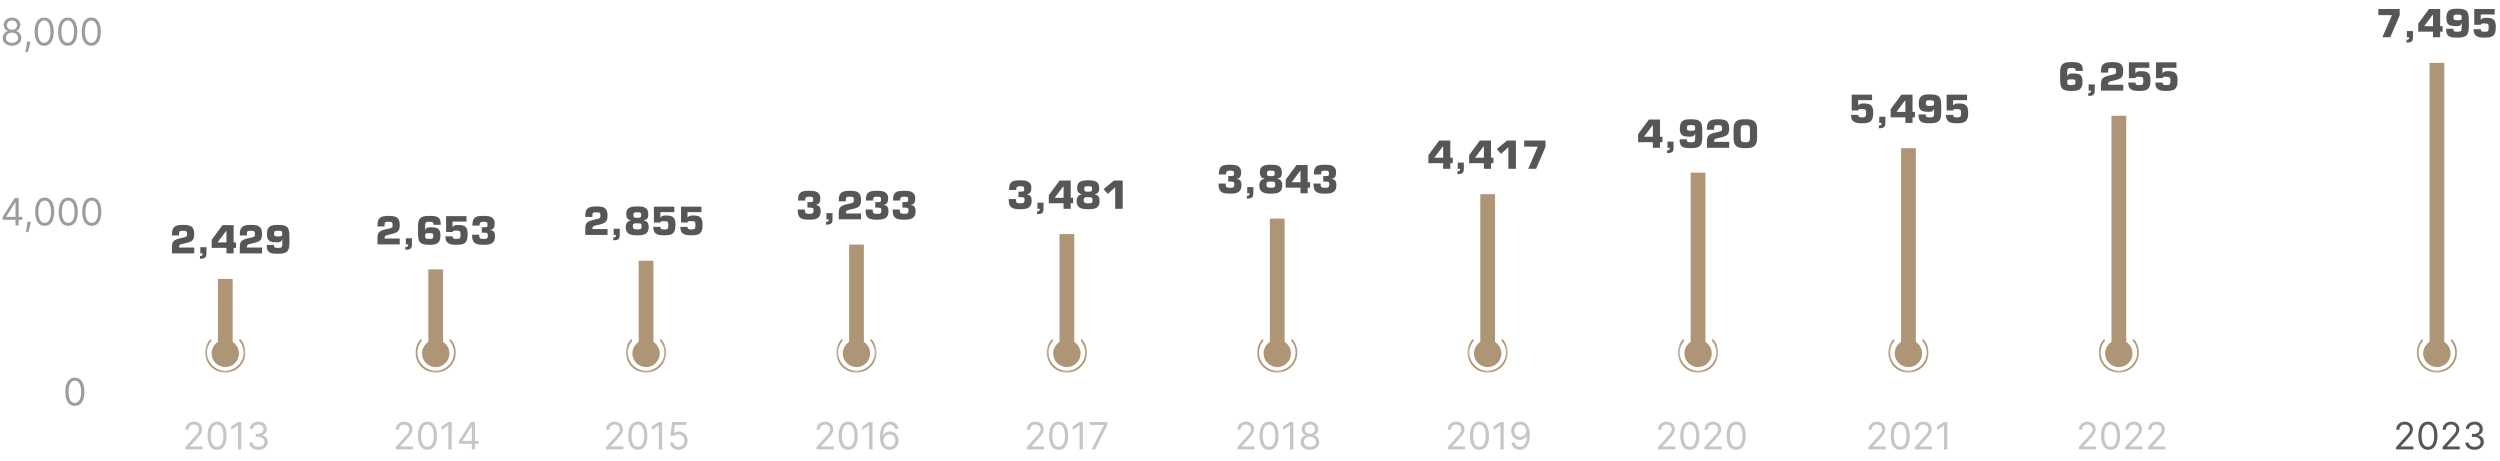 <svg width="591" height="109" viewBox="0 0 591 109" fill="none" xmlns="http://www.w3.org/2000/svg">
<path d="M53.254 83.549V65.934" stroke="#AE9575" stroke-width="3.487"/>
<mask id="mask0_442_1216" style="mask-type:luminance" maskUnits="userSpaceOnUse" x="48" y="63" width="11" height="26">
<path d="M58.242 63.832H48.289V88.307H58.242V63.832Z" fill="white"/>
</mask>
<g mask="url(#mask0_442_1216)">
<path d="M56.498 83.545C56.498 81.763 55.047 80.312 53.265 80.312C51.483 80.312 50.02 81.763 50.02 83.545C50.02 85.327 51.471 86.778 53.265 86.778C55.06 86.778 56.498 85.327 56.498 83.545Z" fill="#AE9575"/>
<path d="M49.779 80.439C49.117 81.228 48.723 82.233 48.723 83.34C48.723 85.848 50.759 87.871 53.254 87.871C55.748 87.871 57.797 85.835 57.797 83.34C57.797 82.233 57.403 81.215 56.741 80.426" stroke="#AE9575" stroke-width="0.433" stroke-linecap="round"/>
</g>
<path d="M102.996 83.547V63.68" stroke="#AE9575" stroke-width="3.487"/>
<mask id="mask1_442_1216" style="mask-type:luminance" maskUnits="userSpaceOnUse" x="98" y="61" width="10" height="28">
<path d="M107.973 61.578H98.019V88.319H107.973V61.578Z" fill="white"/>
</mask>
<g mask="url(#mask1_442_1216)">
<path d="M106.242 83.545C106.242 81.763 104.791 80.312 103.009 80.312C101.227 80.312 99.764 81.763 99.764 83.545C99.764 85.327 101.215 86.778 103.009 86.778C104.804 86.778 106.242 85.327 106.242 83.545Z" fill="#AE9575"/>
<path d="M99.51 80.439C98.848 81.228 98.453 82.233 98.453 83.34C98.453 85.848 100.49 87.871 102.984 87.871C105.479 87.871 107.528 85.835 107.528 83.34C107.528 82.233 107.133 81.215 106.472 80.426" stroke="#AE9575" stroke-width="0.433" stroke-linecap="round"/>
</g>
<path d="M152.734 83.549V61.645" stroke="#AE9575" stroke-width="3.487"/>
<mask id="mask2_442_1216" style="mask-type:luminance" maskUnits="userSpaceOnUse" x="147" y="59" width="11" height="30">
<path d="M157.709 59.543H147.756V88.32H157.709V59.543Z" fill="white"/>
</mask>
<g mask="url(#mask2_442_1216)">
<path d="M155.965 83.545C155.965 81.763 154.514 80.312 152.732 80.312C150.95 80.312 149.486 81.763 149.486 83.545C149.486 85.327 150.937 86.778 152.732 86.778C154.526 86.778 155.965 85.327 155.965 83.545Z" fill="#AE9575"/>
<path d="M149.246 80.439C148.584 81.228 148.189 82.233 148.189 83.34C148.189 85.848 150.226 87.871 152.72 87.871C155.215 87.871 157.264 85.835 157.264 83.34C157.264 82.233 156.87 81.215 156.208 80.426" stroke="#AE9575" stroke-width="0.433" stroke-linecap="round"/>
</g>
<path d="M202.477 83.547V57.824" stroke="#AE9575" stroke-width="3.487"/>
<mask id="mask3_442_1216" style="mask-type:luminance" maskUnits="userSpaceOnUse" x="197" y="55" width="11" height="34">
<path d="M207.455 55.738H197.502V88.321H207.455V55.738Z" fill="white"/>
</mask>
<g mask="url(#mask3_442_1216)">
<path d="M205.709 83.549C205.709 81.767 204.258 80.316 202.476 80.316C200.694 80.316 199.23 81.767 199.23 83.549C199.23 85.331 200.681 86.782 202.476 86.782C204.271 86.782 205.709 85.331 205.709 83.549Z" fill="#AE9575"/>
<path d="M198.99 80.442C198.328 81.231 197.934 82.237 197.934 83.344C197.934 85.852 199.97 87.875 202.465 87.875C204.959 87.875 207.008 85.839 207.008 83.344C207.008 82.237 206.614 81.219 205.952 80.43" stroke="#AE9575" stroke-width="0.433" stroke-linecap="round"/>
</g>
<path d="M252.215 83.549V55.332" stroke="#AE9575" stroke-width="3.487"/>
<mask id="mask4_442_1216" style="mask-type:luminance" maskUnits="userSpaceOnUse" x="247" y="53" width="11" height="36">
<path d="M257.191 53.23H247.238V88.32H257.191V53.23Z" fill="white"/>
</mask>
<g mask="url(#mask4_442_1216)">
<path d="M255.445 83.549C255.445 81.767 253.994 80.316 252.212 80.316C250.43 80.316 248.967 81.767 248.967 83.549C248.967 85.331 250.418 86.782 252.212 86.782C254.007 86.782 255.445 85.331 255.445 83.549Z" fill="#AE9575"/>
<path d="M248.726 80.442C248.064 81.231 247.67 82.237 247.67 83.344C247.67 85.852 249.706 87.875 252.201 87.875C254.696 87.875 256.745 85.839 256.745 83.344C256.745 82.237 256.35 81.219 255.688 80.43" stroke="#AE9575" stroke-width="0.433" stroke-linecap="round"/>
</g>
<path d="M301.941 83.546V51.676" stroke="#AE9575" stroke-width="3.487"/>
<mask id="mask5_442_1216" style="mask-type:luminance" maskUnits="userSpaceOnUse" x="296" y="49" width="11" height="40">
<path d="M306.93 49.59H296.977V88.32H306.93V49.59Z" fill="white"/>
</mask>
<g mask="url(#mask5_442_1216)">
<path d="M305.185 83.545C305.185 81.763 303.734 80.312 301.953 80.312C300.171 80.312 298.707 81.763 298.707 83.545C298.707 85.327 300.158 86.778 301.953 86.778C303.747 86.778 305.185 85.327 305.185 83.545Z" fill="#AE9575"/>
<path d="M298.467 80.439C297.805 81.228 297.41 82.233 297.41 83.34C297.41 85.848 299.447 87.871 301.941 87.871C304.436 87.871 306.485 85.835 306.485 83.34C306.485 82.233 306.09 81.215 305.429 80.426" stroke="#AE9575" stroke-width="0.433" stroke-linecap="round"/>
</g>
<path d="M351.684 83.547V45.898" stroke="#AE9575" stroke-width="3.487"/>
<mask id="mask6_442_1216" style="mask-type:luminance" maskUnits="userSpaceOnUse" x="346" y="43" width="11" height="46">
<path d="M356.674 43.797H346.721V88.318H356.674V43.797Z" fill="white"/>
</mask>
<g mask="url(#mask6_442_1216)">
<path d="M354.928 83.545C354.928 81.763 353.477 80.312 351.695 80.312C349.913 80.312 348.449 81.763 348.449 83.545C348.449 85.327 349.9 86.778 351.695 86.778C353.489 86.778 354.928 85.327 354.928 83.545Z" fill="#AE9575"/>
<path d="M348.195 80.439C347.533 81.228 347.139 82.233 347.139 83.34C347.139 85.848 349.175 87.871 351.67 87.871C354.164 87.871 356.213 85.835 356.213 83.34C356.213 82.233 355.819 81.215 355.157 80.426" stroke="#AE9575" stroke-width="0.433" stroke-linecap="round"/>
</g>
<path d="M401.418 83.547V40.82" stroke="#AE9575" stroke-width="3.487"/>
<mask id="mask7_442_1216" style="mask-type:luminance" maskUnits="userSpaceOnUse" x="396" y="38" width="11" height="51">
<path d="M406.392 38.734H396.439V88.321H406.392V38.734Z" fill="white"/>
</mask>
<g mask="url(#mask7_442_1216)">
<path d="M404.662 83.549C404.662 81.767 403.211 80.316 401.429 80.316C399.647 80.316 398.184 81.767 398.184 83.549C398.184 85.331 399.635 86.782 401.429 86.782C403.224 86.782 404.662 85.331 404.662 83.549Z" fill="#AE9575"/>
<path d="M397.929 80.442C397.268 81.231 396.873 82.237 396.873 83.344C396.873 85.852 398.91 87.875 401.404 87.875C403.899 87.875 405.948 85.839 405.948 83.344C405.948 82.237 405.553 81.219 404.891 80.43" stroke="#AE9575" stroke-width="0.433" stroke-linecap="round"/>
</g>
<path d="M451.16 83.549V35.031" stroke="#AE9575" stroke-width="3.487"/>
<mask id="mask8_442_1216" style="mask-type:luminance" maskUnits="userSpaceOnUse" x="446" y="32" width="11" height="57">
<path d="M456.137 32.93H446.184V88.308H456.137V32.93Z" fill="white"/>
</mask>
<g mask="url(#mask8_442_1216)">
<path d="M454.39 83.549C454.39 81.767 452.94 80.316 451.158 80.316C449.376 80.316 447.912 81.767 447.912 83.549C447.912 85.331 449.363 86.782 451.158 86.782C452.952 86.782 454.39 85.331 454.39 83.549Z" fill="#AE9575"/>
<path d="M447.672 80.442C447.01 81.231 446.615 82.237 446.615 83.344C446.615 85.852 448.652 87.875 451.146 87.875C453.641 87.875 455.69 85.839 455.69 83.344C455.69 82.237 455.295 81.219 454.634 80.43" stroke="#AE9575" stroke-width="0.433" stroke-linecap="round"/>
</g>
<path d="M500.898 83.547V27.367" stroke="#AE9575" stroke-width="3.487"/>
<mask id="mask9_442_1216" style="mask-type:luminance" maskUnits="userSpaceOnUse" x="495" y="25" width="11" height="64">
<path d="M505.875 25.281H495.922V88.321H505.875V25.281Z" fill="white"/>
</mask>
<g mask="url(#mask9_442_1216)">
<path d="M504.131 83.549C504.131 81.767 502.68 80.316 500.898 80.316C499.116 80.316 497.652 81.767 497.652 83.549C497.652 85.331 499.103 86.782 500.898 86.782C502.692 86.782 504.131 85.331 504.131 83.549Z" fill="#AE9575"/>
<path d="M497.412 80.442C496.75 81.231 496.355 82.237 496.355 83.344C496.355 85.852 498.392 87.875 500.886 87.875C503.381 87.875 505.43 85.839 505.43 83.344C505.43 82.237 505.036 81.219 504.374 80.43" stroke="#AE9575" stroke-width="0.433" stroke-linecap="round"/>
</g>
<path d="M576.094 83.546V14.867" stroke="#AE9575" stroke-width="3.487"/>
<mask id="mask10_442_1216" style="mask-type:luminance" maskUnits="userSpaceOnUse" x="571" y="12" width="11" height="77">
<path d="M581.068 12.781H571.115V88.32H581.068V12.781Z" fill="white"/>
</mask>
<g mask="url(#mask10_442_1216)">
<path d="M579.324 83.545C579.324 81.763 577.873 80.312 576.091 80.312C574.309 80.312 572.846 81.763 572.846 83.545C572.846 85.327 574.297 86.778 576.091 86.778C577.886 86.778 579.324 85.327 579.324 83.545Z" fill="#AE9575"/>
<path d="M572.605 80.439C571.943 81.228 571.549 82.233 571.549 83.34C571.549 85.848 573.585 87.871 576.08 87.871C578.574 87.871 580.624 85.835 580.624 83.34C580.624 82.233 580.229 81.215 579.567 80.426" stroke="#AE9575" stroke-width="0.433" stroke-linecap="round"/>
</g>
<path d="M566.444 106.242V105.673L568.583 103.331C568.834 103.057 569.041 102.819 569.203 102.616C569.365 102.412 569.486 102.22 569.564 102.041C569.644 101.859 569.684 101.669 569.684 101.471C569.684 101.243 569.629 101.046 569.519 100.88C569.412 100.713 569.264 100.584 569.076 100.494C568.889 100.403 568.678 100.357 568.444 100.357C568.195 100.357 567.978 100.409 567.792 100.512C567.608 100.614 567.466 100.756 567.365 100.94C567.266 101.123 567.216 101.338 567.216 101.585H566.469C566.469 101.205 566.557 100.872 566.732 100.585C566.907 100.298 567.145 100.075 567.447 99.915C567.751 99.754 568.091 99.674 568.469 99.674C568.849 99.674 569.185 99.754 569.478 99.915C569.771 100.075 570.001 100.291 570.168 100.563C570.335 100.835 570.418 101.138 570.418 101.471C570.418 101.709 570.375 101.943 570.288 102.17C570.204 102.396 570.056 102.648 569.845 102.926C569.636 103.203 569.346 103.54 568.975 103.939L567.52 105.496V105.546H570.532V106.242H566.444ZM573.952 106.331C573.475 106.331 573.069 106.201 572.734 105.942C572.398 105.68 572.142 105.301 571.965 104.806C571.788 104.308 571.699 103.707 571.699 103.002C571.699 102.302 571.788 101.704 571.965 101.209C572.144 100.711 572.402 100.331 572.737 100.07C573.074 99.806 573.479 99.674 573.952 99.674C574.424 99.674 574.828 99.806 575.164 100.07C575.501 100.331 575.758 100.711 575.936 101.209C576.115 101.704 576.205 102.302 576.205 103.002C576.205 103.707 576.116 104.308 575.939 104.806C575.762 105.301 575.505 105.68 575.17 105.942C574.835 106.201 574.429 106.331 573.952 106.331ZM573.952 105.635C574.424 105.635 574.791 105.407 575.053 104.951C575.314 104.496 575.445 103.846 575.445 103.002C575.445 102.441 575.385 101.964 575.265 101.569C575.147 101.175 574.976 100.874 574.752 100.668C574.531 100.461 574.264 100.357 573.952 100.357C573.484 100.357 573.118 100.588 572.854 101.05C572.59 101.51 572.459 102.161 572.459 103.002C572.459 103.563 572.518 104.04 572.636 104.432C572.754 104.825 572.924 105.123 573.145 105.328C573.369 105.532 573.638 105.635 573.952 105.635ZM577.407 106.242V105.673L579.546 103.331C579.797 103.057 580.003 102.819 580.166 102.616C580.328 102.412 580.448 102.22 580.526 102.041C580.607 101.859 580.647 101.669 580.647 101.471C580.647 101.243 580.592 101.046 580.482 100.88C580.374 100.713 580.227 100.584 580.039 100.494C579.851 100.403 579.64 100.357 579.406 100.357C579.157 100.357 578.94 100.409 578.755 100.512C578.571 100.614 578.429 100.756 578.328 100.94C578.228 101.123 578.179 101.338 578.179 101.585H577.432C577.432 101.205 577.52 100.872 577.695 100.585C577.87 100.298 578.108 100.075 578.41 99.915C578.713 99.754 579.054 99.674 579.432 99.674C579.811 99.674 580.148 99.754 580.441 99.915C580.734 100.075 580.964 100.291 581.131 100.563C581.297 100.835 581.381 101.138 581.381 101.471C581.381 101.709 581.337 101.943 581.251 102.17C581.167 102.396 581.019 102.648 580.808 102.926C580.599 103.203 580.309 103.54 579.938 103.939L578.483 105.496V105.546H581.494V106.242H577.407ZM584.991 106.331C584.573 106.331 584.201 106.259 583.874 106.116C583.549 105.972 583.29 105.773 583.099 105.518C582.909 105.26 582.805 104.962 582.789 104.622H583.586C583.603 104.831 583.674 105.011 583.801 105.163C583.927 105.313 584.093 105.429 584.298 105.511C584.502 105.594 584.729 105.635 584.978 105.635C585.256 105.635 585.503 105.586 585.718 105.489C585.933 105.392 586.102 105.257 586.224 105.084C586.347 104.911 586.408 104.711 586.408 104.483C586.408 104.245 586.349 104.035 586.231 103.853C586.113 103.67 585.94 103.527 585.712 103.423C585.484 103.32 585.206 103.268 584.877 103.268H584.358V102.572H584.877C585.134 102.572 585.36 102.526 585.554 102.433C585.75 102.34 585.903 102.209 586.012 102.041C586.124 101.872 586.18 101.674 586.18 101.446C586.18 101.226 586.132 101.036 586.035 100.873C585.938 100.711 585.8 100.584 585.623 100.494C585.448 100.403 585.242 100.357 585.003 100.357C584.78 100.357 584.569 100.399 584.37 100.481C584.174 100.561 584.014 100.678 583.89 100.832C583.765 100.984 583.698 101.167 583.687 101.383H582.928C582.94 101.043 583.043 100.746 583.235 100.49C583.427 100.233 583.678 100.033 583.988 99.889C584.3 99.746 584.643 99.674 585.016 99.674C585.417 99.674 585.76 99.755 586.047 99.918C586.334 100.078 586.555 100.29 586.708 100.554C586.862 100.817 586.939 101.102 586.939 101.408C586.939 101.773 586.843 102.084 586.652 102.341C586.462 102.599 586.203 102.777 585.876 102.876V102.926C586.286 102.994 586.605 103.168 586.835 103.449C587.065 103.727 587.18 104.072 587.18 104.483C587.18 104.835 587.084 105.152 586.892 105.432C586.702 105.711 586.443 105.93 586.114 106.09C585.785 106.251 585.41 106.331 584.991 106.331Z" fill="#565655"/>
<path d="M491.44 106.242V105.673L493.579 103.331C493.83 103.057 494.037 102.819 494.199 102.616C494.362 102.412 494.482 102.22 494.56 102.041C494.64 101.859 494.68 101.669 494.68 101.471C494.68 101.243 494.625 101.046 494.516 100.88C494.408 100.713 494.26 100.584 494.073 100.494C493.885 100.403 493.674 100.357 493.44 100.357C493.191 100.357 492.974 100.409 492.788 100.512C492.605 100.614 492.462 100.756 492.361 100.94C492.262 101.123 492.212 101.338 492.212 101.585H491.466C491.466 101.205 491.553 100.872 491.728 100.585C491.903 100.298 492.142 100.075 492.443 99.915C492.747 99.754 493.088 99.674 493.465 99.674C493.845 99.674 494.181 99.754 494.474 99.915C494.768 100.075 494.997 100.291 495.164 100.563C495.331 100.835 495.414 101.138 495.414 101.471C495.414 101.709 495.371 101.943 495.284 102.17C495.2 102.396 495.052 102.648 494.841 102.926C494.633 103.203 494.343 103.54 493.971 103.939L492.516 105.496V105.546H495.528V106.242H491.44ZM498.948 106.331C498.471 106.331 498.065 106.201 497.73 105.942C497.395 105.68 497.138 105.301 496.961 104.806C496.784 104.308 496.695 103.707 496.695 103.002C496.695 102.302 496.784 101.704 496.961 101.209C497.14 100.711 497.398 100.331 497.733 100.07C498.071 99.806 498.476 99.674 498.948 99.674C499.42 99.674 499.824 99.806 500.16 100.07C500.497 100.331 500.755 100.711 500.932 101.209C501.111 101.704 501.201 102.302 501.201 103.002C501.201 103.707 501.112 104.308 500.935 104.806C500.758 105.301 500.501 105.68 500.166 105.942C499.831 106.201 499.425 106.331 498.948 106.331ZM498.948 105.635C499.42 105.635 499.787 105.407 500.049 104.951C500.311 104.496 500.441 103.846 500.441 103.002C500.441 102.441 500.381 101.964 500.261 101.569C500.143 101.175 499.972 100.874 499.748 100.668C499.527 100.461 499.26 100.357 498.948 100.357C498.48 100.357 498.114 100.588 497.85 101.05C497.587 101.51 497.455 102.161 497.455 103.002C497.455 103.563 497.514 104.04 497.632 104.432C497.75 104.825 497.92 105.123 498.141 105.328C498.365 105.532 498.634 105.635 498.948 105.635ZM502.403 106.242V105.673L504.542 103.331C504.793 103.057 504.999 102.819 505.162 102.616C505.324 102.412 505.444 102.22 505.522 102.041C505.603 101.859 505.643 101.669 505.643 101.471C505.643 101.243 505.588 101.046 505.478 100.88C505.371 100.713 505.223 100.584 505.035 100.494C504.848 100.403 504.637 100.357 504.402 100.357C504.154 100.357 503.936 100.409 503.751 100.512C503.567 100.614 503.425 100.756 503.324 100.94C503.224 101.123 503.175 101.338 503.175 101.585H502.428C502.428 101.205 502.516 100.872 502.691 100.585C502.866 100.298 503.104 100.075 503.406 99.915C503.71 99.754 504.05 99.674 504.428 99.674C504.807 99.674 505.144 99.754 505.437 99.915C505.73 100.075 505.96 100.291 506.127 100.563C506.293 100.835 506.377 101.138 506.377 101.471C506.377 101.709 506.333 101.943 506.247 102.17C506.163 102.396 506.015 102.648 505.804 102.926C505.595 103.203 505.305 103.54 504.934 103.939L503.479 105.496V105.546H506.491V106.242H502.403ZM507.797 106.242V105.673L509.936 103.331C510.187 103.057 510.394 102.819 510.556 102.616C510.719 102.412 510.839 102.22 510.917 102.041C510.997 101.859 511.037 101.669 511.037 101.471C511.037 101.243 510.982 101.046 510.872 100.88C510.765 100.713 510.617 100.584 510.43 100.494C510.242 100.403 510.031 100.357 509.797 100.357C509.548 100.357 509.331 100.409 509.145 100.512C508.962 100.614 508.819 100.756 508.718 100.94C508.619 101.123 508.569 101.338 508.569 101.585H507.823C507.823 101.205 507.91 100.872 508.085 100.585C508.26 100.298 508.499 100.075 508.8 99.915C509.104 99.754 509.445 99.674 509.822 99.674C510.202 99.674 510.538 99.754 510.831 99.915C511.125 100.075 511.354 100.291 511.521 100.563C511.688 100.835 511.771 101.138 511.771 101.471C511.771 101.709 511.728 101.943 511.641 102.17C511.557 102.396 511.409 102.648 511.198 102.926C510.99 103.203 510.7 103.54 510.328 103.939L508.873 105.496V105.546H511.885V106.242H507.797Z" fill="#C5C6C6"/>
<path d="M441.7 106.242V105.673L443.839 103.331C444.09 103.057 444.296 102.819 444.459 102.616C444.621 102.412 444.742 102.22 444.82 102.041C444.9 101.859 444.94 101.669 444.94 101.471C444.94 101.243 444.885 101.046 444.775 100.88C444.668 100.713 444.52 100.584 444.332 100.494C444.145 100.403 443.934 100.357 443.7 100.357C443.451 100.357 443.233 100.409 443.048 100.512C442.864 100.614 442.722 100.756 442.621 100.94C442.522 101.123 442.472 101.338 442.472 101.585H441.725C441.725 101.205 441.813 100.872 441.988 100.585C442.163 100.298 442.401 100.075 442.703 99.915C443.007 99.754 443.347 99.674 443.725 99.674C444.105 99.674 444.441 99.754 444.734 99.915C445.027 100.075 445.257 100.291 445.424 100.563C445.59 100.835 445.674 101.138 445.674 101.471C445.674 101.709 445.631 101.943 445.544 102.17C445.46 102.396 445.312 102.648 445.101 102.926C444.892 103.203 444.602 103.54 444.231 103.939L442.776 105.496V105.546H445.788V106.242H441.7ZM449.208 106.331C448.731 106.331 448.325 106.201 447.99 105.942C447.654 105.68 447.398 105.301 447.221 104.806C447.044 104.308 446.955 103.707 446.955 103.002C446.955 102.302 447.044 101.704 447.221 101.209C447.4 100.711 447.658 100.331 447.993 100.07C448.33 99.806 448.735 99.674 449.208 99.674C449.68 99.674 450.084 99.806 450.42 100.07C450.757 100.331 451.014 100.711 451.192 101.209C451.371 101.704 451.46 102.302 451.46 103.002C451.46 103.707 451.372 104.308 451.195 104.806C451.017 105.301 450.761 105.68 450.426 105.942C450.09 106.201 449.684 106.331 449.208 106.331ZM449.208 105.635C449.68 105.635 450.047 105.407 450.309 104.951C450.57 104.496 450.701 103.846 450.701 103.002C450.701 102.441 450.641 101.964 450.521 101.569C450.403 101.175 450.232 100.874 450.008 100.668C449.787 100.461 449.52 100.357 449.208 100.357C448.74 100.357 448.374 100.588 448.11 101.05C447.846 101.51 447.714 102.161 447.714 103.002C447.714 103.563 447.774 104.04 447.892 104.432C448.01 104.825 448.18 105.123 448.401 105.328C448.625 105.532 448.894 105.635 449.208 105.635ZM452.663 106.242V105.673L454.801 103.331C455.052 103.057 455.259 102.819 455.422 102.616C455.584 102.412 455.704 102.22 455.782 102.041C455.862 101.859 455.902 101.669 455.902 101.471C455.902 101.243 455.848 101.046 455.738 100.88C455.63 100.713 455.483 100.584 455.295 100.494C455.107 100.403 454.896 100.357 454.662 100.357C454.413 100.357 454.196 100.409 454.01 100.512C453.827 100.614 453.685 100.756 453.583 100.94C453.484 101.123 453.435 101.338 453.435 101.585H452.688C452.688 101.205 452.776 100.872 452.951 100.585C453.126 100.298 453.364 100.075 453.666 99.915C453.969 99.754 454.31 99.674 454.688 99.674C455.067 99.674 455.404 99.754 455.697 99.915C455.99 100.075 456.22 100.291 456.387 100.563C456.553 100.835 456.636 101.138 456.636 101.471C456.636 101.709 456.593 101.943 456.507 102.17C456.422 102.396 456.275 102.648 456.064 102.926C455.855 103.203 455.565 103.54 455.194 103.939L453.738 105.496V105.546H456.75V106.242H452.663ZM460.335 99.763V106.242H459.55V100.585H459.512L457.93 101.636V100.838L459.55 99.763H460.335Z" fill="#C5C6C6"/>
<path d="M391.962 106.242V105.673L394.1 103.331C394.351 103.057 394.558 102.819 394.721 102.616C394.883 102.412 395.003 102.22 395.081 102.041C395.161 101.859 395.202 101.669 395.202 101.471C395.202 101.243 395.147 101.046 395.037 100.88C394.929 100.713 394.782 100.584 394.594 100.494C394.406 100.403 394.195 100.357 393.961 100.357C393.712 100.357 393.495 100.409 393.31 100.512C393.126 100.614 392.984 100.756 392.882 100.94C392.783 101.123 392.734 101.338 392.734 101.585H391.987C391.987 101.205 392.075 100.872 392.25 100.585C392.425 100.298 392.663 100.075 392.965 99.915C393.268 99.754 393.609 99.674 393.987 99.674C394.366 99.674 394.703 99.754 394.996 99.915C395.289 100.075 395.519 100.291 395.686 100.563C395.852 100.835 395.936 101.138 395.936 101.471C395.936 101.709 395.892 101.943 395.806 102.17C395.721 102.396 395.574 102.648 395.363 102.926C395.154 103.203 394.864 103.54 394.493 103.939L393.037 105.496V105.546H396.049V106.242H391.962ZM399.47 106.331C398.993 106.331 398.587 106.201 398.251 105.942C397.916 105.68 397.66 105.301 397.483 104.806C397.305 104.308 397.217 103.707 397.217 103.002C397.217 102.302 397.305 101.704 397.483 101.209C397.662 100.711 397.919 100.331 398.255 100.07C398.592 99.806 398.997 99.674 399.47 99.674C399.942 99.674 400.346 99.806 400.681 100.07C401.019 100.331 401.276 100.711 401.453 101.209C401.633 101.704 401.722 102.302 401.722 103.002C401.722 103.707 401.634 104.308 401.456 104.806C401.279 105.301 401.023 105.68 400.688 105.942C400.352 106.201 399.946 106.331 399.47 106.331ZM399.47 105.635C399.942 105.635 400.309 105.407 400.571 104.951C400.832 104.496 400.963 103.846 400.963 103.002C400.963 102.441 400.903 101.964 400.782 101.569C400.664 101.175 400.494 100.874 400.27 100.668C400.048 100.461 399.782 100.357 399.47 100.357C399.001 100.357 398.635 100.588 398.372 101.05C398.108 101.51 397.976 102.161 397.976 103.002C397.976 103.563 398.035 104.04 398.153 104.432C398.271 104.825 398.441 105.123 398.663 105.328C398.886 105.532 399.155 105.635 399.47 105.635ZM402.924 106.242V105.673L405.063 103.331C405.314 103.057 405.521 102.819 405.683 102.616C405.846 102.412 405.966 102.22 406.044 102.041C406.124 101.859 406.164 101.669 406.164 101.471C406.164 101.243 406.109 101.046 406 100.88C405.892 100.713 405.744 100.584 405.557 100.494C405.369 100.403 405.158 100.357 404.924 100.357C404.675 100.357 404.458 100.409 404.272 100.512C404.089 100.614 403.946 100.756 403.845 100.94C403.746 101.123 403.696 101.338 403.696 101.585H402.95C402.95 101.205 403.037 100.872 403.212 100.585C403.387 100.298 403.626 100.075 403.927 99.915C404.231 99.754 404.572 99.674 404.949 99.674C405.329 99.674 405.665 99.754 405.959 99.915C406.252 100.075 406.482 100.291 406.648 100.563C406.815 100.835 406.898 101.138 406.898 101.471C406.898 101.709 406.855 101.943 406.768 102.17C406.684 102.396 406.536 102.648 406.326 102.926C406.117 103.203 405.827 103.54 405.455 103.939L404 105.496V105.546H407.012V106.242H402.924ZM410.432 106.331C409.955 106.331 409.549 106.201 409.214 105.942C408.879 105.68 408.622 105.301 408.445 104.806C408.268 104.308 408.18 103.707 408.18 103.002C408.18 102.302 408.268 101.704 408.445 101.209C408.625 100.711 408.882 100.331 409.217 100.07C409.555 99.806 409.96 99.674 410.432 99.674C410.905 99.674 411.309 99.806 411.644 100.07C411.981 100.331 412.239 100.711 412.416 101.209C412.595 101.704 412.685 102.302 412.685 103.002C412.685 103.707 412.596 104.308 412.419 104.806C412.242 105.301 411.986 105.68 411.65 105.942C411.315 106.201 410.909 106.331 410.432 106.331ZM410.432 105.635C410.905 105.635 411.272 105.407 411.533 104.951C411.795 104.496 411.925 103.846 411.925 103.002C411.925 102.441 411.865 101.964 411.745 101.569C411.627 101.175 411.456 100.874 411.233 100.668C411.011 100.461 410.744 100.357 410.432 100.357C409.964 100.357 409.598 100.588 409.334 101.05C409.071 101.51 408.939 102.161 408.939 103.002C408.939 103.563 408.998 104.04 409.116 104.432C409.234 104.825 409.404 105.123 409.625 105.328C409.849 105.532 410.118 105.635 410.432 105.635Z" fill="#C5C6C6"/>
<path d="M342.233 106.242V105.673L344.372 103.331C344.623 103.057 344.83 102.819 344.992 102.616C345.154 102.412 345.275 102.22 345.353 102.041C345.433 101.859 345.473 101.669 345.473 101.471C345.473 101.243 345.418 101.046 345.308 100.88C345.201 100.713 345.053 100.584 344.866 100.494C344.678 100.403 344.467 100.357 344.233 100.357C343.984 100.357 343.767 100.409 343.581 100.512C343.398 100.614 343.255 100.756 343.154 100.94C343.055 101.123 343.005 101.338 343.005 101.585H342.259C342.259 101.205 342.346 100.872 342.521 100.585C342.696 100.298 342.935 100.075 343.236 99.915C343.54 99.754 343.881 99.674 344.258 99.674C344.638 99.674 344.974 99.754 345.267 99.915C345.561 100.075 345.79 100.291 345.957 100.563C346.124 100.835 346.207 101.138 346.207 101.471C346.207 101.709 346.164 101.943 346.077 102.17C345.993 102.396 345.845 102.648 345.634 102.926C345.426 103.203 345.136 103.54 344.764 103.939L343.309 105.496V105.546H346.321V106.242H342.233ZM349.741 106.331C349.264 106.331 348.858 106.201 348.523 105.942C348.188 105.68 347.931 105.301 347.754 104.806C347.577 104.308 347.488 103.707 347.488 103.002C347.488 102.302 347.577 101.704 347.754 101.209C347.933 100.711 348.191 100.331 348.526 100.07C348.864 99.806 349.269 99.674 349.741 99.674C350.213 99.674 350.617 99.806 350.953 100.07C351.29 100.331 351.548 100.711 351.725 101.209C351.904 101.704 351.994 102.302 351.994 103.002C351.994 103.707 351.905 104.308 351.728 104.806C351.551 105.301 351.294 105.68 350.959 105.942C350.624 106.201 350.218 106.331 349.741 106.331ZM349.741 105.635C350.213 105.635 350.58 105.407 350.842 104.951C351.104 104.496 351.234 103.846 351.234 103.002C351.234 102.441 351.174 101.964 351.054 101.569C350.936 101.175 350.765 100.874 350.541 100.668C350.32 100.461 350.053 100.357 349.741 100.357C349.273 100.357 348.907 100.588 348.643 101.05C348.379 101.51 348.248 102.161 348.248 103.002C348.248 103.563 348.307 104.04 348.425 104.432C348.543 104.825 348.713 105.123 348.934 105.328C349.158 105.532 349.427 105.635 349.741 105.635ZM355.474 99.763V106.242H354.689V100.585H354.651L353.069 101.636V100.838L354.689 99.763H355.474ZM359.4 99.674C359.666 99.676 359.932 99.727 360.197 99.826C360.463 99.925 360.706 100.09 360.925 100.32C361.144 100.547 361.321 100.858 361.453 101.253C361.586 101.647 361.653 102.142 361.653 102.737C361.653 103.312 361.598 103.824 361.488 104.271C361.381 104.716 361.225 105.092 361.02 105.397C360.818 105.703 360.571 105.935 360.28 106.093C359.991 106.252 359.664 106.331 359.299 106.331C358.936 106.331 358.612 106.259 358.328 106.116C358.045 105.97 357.813 105.769 357.632 105.511C357.452 105.252 357.337 104.951 357.287 104.61H358.059C358.128 104.907 358.266 105.153 358.473 105.347C358.682 105.539 358.957 105.635 359.299 105.635C359.799 105.635 360.193 105.416 360.482 104.98C360.773 104.543 360.919 103.926 360.919 103.129H360.868C360.75 103.306 360.61 103.459 360.447 103.588C360.285 103.716 360.105 103.816 359.906 103.885C359.708 103.955 359.497 103.99 359.274 103.99C358.902 103.99 358.562 103.898 358.252 103.714C357.944 103.529 357.697 103.275 357.511 102.952C357.328 102.627 357.236 102.256 357.236 101.838C357.236 101.442 357.325 101.079 357.502 100.75C357.681 100.419 357.932 100.155 358.255 99.959C358.58 99.763 358.961 99.668 359.4 99.674ZM359.4 100.37C359.134 100.37 358.895 100.437 358.682 100.569C358.471 100.7 358.303 100.877 358.179 101.101C358.057 101.322 357.995 101.568 357.995 101.838C357.995 102.108 358.054 102.354 358.173 102.575C358.293 102.795 358.456 102.97 358.663 103.101C358.872 103.229 359.109 103.294 359.375 103.294C359.575 103.294 359.762 103.254 359.935 103.176C360.108 103.096 360.259 102.988 360.387 102.851C360.518 102.711 360.62 102.554 360.694 102.379C360.768 102.202 360.805 102.017 360.805 101.825C360.805 101.572 360.744 101.335 360.621 101.114C360.501 100.892 360.335 100.713 360.122 100.576C359.911 100.439 359.67 100.37 359.4 100.37Z" fill="#C5C6C6"/>
<path d="M292.495 106.242V105.673L294.634 103.331C294.885 103.057 295.091 102.819 295.254 102.616C295.416 102.412 295.536 102.22 295.614 102.041C295.695 101.859 295.735 101.669 295.735 101.471C295.735 101.243 295.68 101.046 295.57 100.88C295.463 100.713 295.315 100.584 295.127 100.494C294.94 100.403 294.729 100.357 294.494 100.357C294.246 100.357 294.028 100.409 293.843 100.512C293.659 100.614 293.517 100.756 293.416 100.94C293.316 101.123 293.267 101.338 293.267 101.585H292.52C292.52 101.205 292.608 100.872 292.783 100.585C292.958 100.298 293.196 100.075 293.498 99.915C293.802 99.754 294.142 99.674 294.52 99.674C294.899 99.674 295.236 99.754 295.529 99.915C295.822 100.075 296.052 100.291 296.219 100.563C296.385 100.835 296.469 101.138 296.469 101.471C296.469 101.709 296.425 101.943 296.339 102.17C296.255 102.396 296.107 102.648 295.896 102.926C295.687 103.203 295.397 103.54 295.026 103.939L293.571 105.496V105.546H296.583V106.242H292.495ZM300.003 106.331C299.526 106.331 299.12 106.201 298.785 105.942C298.449 105.68 298.193 105.301 298.016 104.806C297.839 104.308 297.75 103.707 297.75 103.002C297.75 102.302 297.839 101.704 298.016 101.209C298.195 100.711 298.452 100.331 298.788 100.07C299.125 99.806 299.53 99.674 300.003 99.674C300.475 99.674 300.879 99.806 301.214 100.07C301.552 100.331 301.809 100.711 301.986 101.209C302.166 101.704 302.255 102.302 302.255 103.002C302.255 103.707 302.167 104.308 301.99 104.806C301.812 105.301 301.556 105.68 301.221 105.942C300.885 106.201 300.479 106.331 300.003 106.331ZM300.003 105.635C300.475 105.635 300.842 105.407 301.104 104.951C301.365 104.496 301.496 103.846 301.496 103.002C301.496 102.441 301.436 101.964 301.316 101.569C301.198 101.175 301.027 100.874 300.803 100.668C300.582 100.461 300.315 100.357 300.003 100.357C299.534 100.357 299.169 100.588 298.905 101.05C298.641 101.51 298.509 102.161 298.509 103.002C298.509 103.563 298.568 104.04 298.687 104.432C298.805 104.825 298.974 105.123 299.196 105.328C299.42 105.532 299.688 105.635 300.003 105.635ZM305.736 99.763V106.242H304.951V100.585H304.913L303.331 101.636V100.838L304.951 99.763H305.736ZM309.675 106.331C309.24 106.331 308.856 106.254 308.523 106.1C308.192 105.944 307.933 105.73 307.748 105.458C307.562 105.183 307.47 104.871 307.473 104.521C307.47 104.247 307.524 103.994 307.634 103.762C307.744 103.528 307.893 103.333 308.083 103.176C308.275 103.018 308.489 102.918 308.725 102.876V102.838C308.415 102.758 308.169 102.584 307.985 102.316C307.802 102.046 307.711 101.739 307.713 101.395C307.711 101.066 307.794 100.772 307.963 100.512C308.132 100.253 308.364 100.048 308.659 99.899C308.956 99.749 309.295 99.674 309.675 99.674C310.05 99.674 310.385 99.749 310.681 99.899C310.976 100.048 311.208 100.253 311.377 100.512C311.548 100.772 311.634 101.066 311.636 101.395C311.634 101.739 311.54 102.046 311.355 102.316C311.171 102.584 310.927 102.758 310.624 102.838V102.876C310.858 102.918 311.069 103.018 311.256 103.176C311.444 103.333 311.594 103.528 311.706 103.762C311.817 103.994 311.874 104.247 311.877 104.521C311.874 104.871 311.78 105.183 311.592 105.458C311.406 105.73 311.148 105.944 310.817 106.1C310.488 106.254 310.107 106.331 309.675 106.331ZM309.675 105.635C309.968 105.635 310.221 105.587 310.434 105.492C310.647 105.397 310.811 105.264 310.927 105.091C311.043 104.918 311.102 104.715 311.105 104.483C311.102 104.238 311.039 104.022 310.915 103.835C310.79 103.647 310.621 103.499 310.405 103.392C310.192 103.284 309.949 103.23 309.675 103.23C309.398 103.23 309.151 103.284 308.934 103.392C308.719 103.499 308.549 103.647 308.425 103.835C308.302 104.022 308.242 104.238 308.244 104.483C308.242 104.715 308.298 104.918 308.412 105.091C308.528 105.264 308.694 105.397 308.909 105.492C309.124 105.587 309.379 105.635 309.675 105.635ZM309.675 102.559C309.907 102.559 310.112 102.513 310.291 102.42C310.473 102.327 310.615 102.198 310.719 102.031C310.822 101.865 310.875 101.669 310.877 101.446C310.875 101.226 310.823 101.036 310.722 100.873C310.621 100.709 310.48 100.582 310.301 100.494C310.122 100.403 309.913 100.357 309.675 100.357C309.432 100.357 309.22 100.403 309.039 100.494C308.857 100.582 308.717 100.709 308.618 100.873C308.519 101.036 308.47 101.226 308.472 101.446C308.47 101.669 308.52 101.865 308.621 102.031C308.724 102.198 308.867 102.327 309.048 102.42C309.229 102.513 309.438 102.559 309.675 102.559Z" fill="#C5C6C6"/>
<path d="M242.755 106.242V105.673L244.893 103.331C245.144 103.057 245.351 102.819 245.514 102.616C245.676 102.412 245.796 102.22 245.874 102.041C245.954 101.859 245.994 101.669 245.994 101.471C245.994 101.243 245.94 101.046 245.83 100.88C245.722 100.713 245.575 100.584 245.387 100.494C245.199 100.403 244.988 100.357 244.754 100.357C244.505 100.357 244.288 100.409 244.103 100.512C243.919 100.614 243.777 100.756 243.675 100.94C243.576 101.123 243.527 101.338 243.527 101.585H242.78C242.78 101.205 242.868 100.872 243.043 100.585C243.218 100.298 243.456 100.075 243.758 99.915C244.061 99.754 244.402 99.674 244.78 99.674C245.159 99.674 245.496 99.754 245.789 99.915C246.082 100.075 246.312 100.291 246.479 100.563C246.645 100.835 246.728 101.138 246.728 101.471C246.728 101.709 246.685 101.943 246.599 102.17C246.514 102.396 246.367 102.648 246.156 102.926C245.947 103.203 245.657 103.54 245.286 103.939L243.83 105.496V105.546H246.842V106.242H242.755ZM250.262 106.331C249.786 106.331 249.38 106.201 249.044 105.942C248.709 105.68 248.453 105.301 248.276 104.806C248.098 104.308 248.01 103.707 248.01 103.002C248.01 102.302 248.098 101.704 248.276 101.209C248.455 100.711 248.712 100.331 249.048 100.07C249.385 99.806 249.79 99.674 250.262 99.674C250.735 99.674 251.139 99.806 251.474 100.07C251.812 100.331 252.069 100.711 252.246 101.209C252.425 101.704 252.515 102.302 252.515 103.002C252.515 103.707 252.427 104.308 252.249 104.806C252.072 105.301 251.816 105.68 251.481 105.942C251.145 106.201 250.739 106.331 250.262 106.331ZM250.262 105.635C250.735 105.635 251.102 105.407 251.363 104.951C251.625 104.496 251.756 103.846 251.756 103.002C251.756 102.441 251.696 101.964 251.575 101.569C251.457 101.175 251.287 100.874 251.063 100.668C250.841 100.461 250.575 100.357 250.262 100.357C249.794 100.357 249.428 100.588 249.165 101.05C248.901 101.51 248.769 102.161 248.769 103.002C248.769 103.563 248.828 104.04 248.946 104.432C249.064 104.825 249.234 105.123 249.456 105.328C249.679 105.532 249.948 105.635 250.262 105.635ZM255.995 99.763V106.242H255.211V100.585H255.173L253.591 101.636V100.838L255.211 99.763H255.995ZM258.061 106.242L260.959 100.509V100.459H257.618V99.763H261.769V100.497L258.884 106.242H258.061Z" fill="#C5C6C6"/>
<path d="M193.014 106.242V105.673L195.153 103.331C195.404 103.057 195.611 102.819 195.773 102.616C195.936 102.412 196.056 102.22 196.134 102.041C196.214 101.859 196.254 101.669 196.254 101.471C196.254 101.243 196.199 101.046 196.09 100.88C195.982 100.713 195.835 100.584 195.647 100.494C195.459 100.403 195.248 100.357 195.014 100.357C194.765 100.357 194.548 100.409 194.362 100.512C194.179 100.614 194.036 100.756 193.935 100.94C193.836 101.123 193.786 101.338 193.786 101.585H193.04C193.04 101.205 193.127 100.872 193.302 100.585C193.477 100.298 193.716 100.075 194.017 99.915C194.321 99.754 194.662 99.674 195.039 99.674C195.419 99.674 195.755 99.754 196.049 99.915C196.342 100.075 196.572 100.291 196.738 100.563C196.905 100.835 196.988 101.138 196.988 101.471C196.988 101.709 196.945 101.943 196.859 102.17C196.774 102.396 196.627 102.648 196.416 102.926C196.207 103.203 195.917 103.54 195.546 103.939L194.09 105.496V105.546H197.102V106.242H193.014ZM200.522 106.331C200.046 106.331 199.64 106.201 199.304 105.942C198.969 105.68 198.713 105.301 198.535 104.806C198.358 104.308 198.27 103.707 198.27 103.002C198.27 102.302 198.358 101.704 198.535 101.209C198.715 100.711 198.972 100.331 199.307 100.07C199.645 99.806 200.05 99.674 200.522 99.674C200.995 99.674 201.399 99.806 201.734 100.07C202.071 100.331 202.329 100.711 202.506 101.209C202.685 101.704 202.775 102.302 202.775 103.002C202.775 103.707 202.686 104.308 202.509 104.806C202.332 105.301 202.076 105.68 201.74 105.942C201.405 106.201 200.999 106.331 200.522 106.331ZM200.522 105.635C200.995 105.635 201.362 105.407 201.623 104.951C201.885 104.496 202.016 103.846 202.016 103.002C202.016 102.441 201.955 101.964 201.835 101.569C201.717 101.175 201.546 100.874 201.323 100.668C201.101 100.461 200.834 100.357 200.522 100.357C200.054 100.357 199.688 100.588 199.424 101.05C199.161 101.51 199.029 102.161 199.029 103.002C199.029 103.563 199.088 104.04 199.206 104.432C199.324 104.825 199.494 105.123 199.715 105.328C199.939 105.532 200.208 105.635 200.522 105.635ZM206.255 99.763V106.242H205.47V100.585H205.433L203.851 101.636V100.838L205.47 99.763H206.255ZM210.27 106.331C210.004 106.327 209.738 106.276 209.473 106.179C209.207 106.082 208.964 105.918 208.745 105.689C208.526 105.457 208.35 105.143 208.217 104.749C208.084 104.352 208.017 103.855 208.017 103.256C208.017 102.682 208.071 102.174 208.179 101.731C208.286 101.286 208.442 100.911 208.647 100.607C208.852 100.302 209.098 100.07 209.387 99.911C209.678 99.753 210.006 99.674 210.371 99.674C210.734 99.674 211.057 99.747 211.339 99.892C211.624 100.036 211.856 100.236 212.035 100.494C212.215 100.751 212.331 101.047 212.383 101.383H211.611C211.54 101.091 211.401 100.85 211.194 100.658C210.987 100.466 210.713 100.37 210.371 100.37C209.869 100.37 209.474 100.588 209.185 101.025C208.898 101.462 208.753 102.074 208.751 102.863H208.802C208.92 102.684 209.06 102.531 209.223 102.404C209.387 102.276 209.569 102.177 209.767 102.107C209.965 102.037 210.175 102.003 210.397 102.003C210.768 102.003 211.107 102.095 211.415 102.281C211.723 102.465 211.97 102.719 212.156 103.044C212.341 103.366 212.434 103.736 212.434 104.154C212.434 104.555 212.344 104.922 212.165 105.255C211.986 105.586 211.734 105.85 211.409 106.046C211.086 106.24 210.707 106.335 210.27 106.331ZM210.27 105.635C210.536 105.635 210.774 105.568 210.985 105.435C211.198 105.303 211.366 105.124 211.488 104.901C211.613 104.677 211.675 104.428 211.675 104.154C211.675 103.886 211.615 103.643 211.494 103.423C211.376 103.202 211.213 103.026 211.004 102.895C210.797 102.764 210.561 102.699 210.295 102.699C210.095 102.699 209.908 102.739 209.735 102.819C209.562 102.897 209.41 103.005 209.28 103.142C209.151 103.279 209.05 103.436 208.976 103.613C208.902 103.788 208.865 103.973 208.865 104.167C208.865 104.424 208.925 104.664 209.046 104.888C209.168 105.112 209.335 105.292 209.545 105.429C209.759 105.566 210 105.635 210.27 105.635Z" fill="#C5C6C6"/>
<path d="M143.276 106.242V105.673L145.415 103.331C145.666 103.057 145.873 102.819 146.035 102.616C146.197 102.412 146.318 102.22 146.396 102.041C146.476 101.859 146.516 101.669 146.516 101.471C146.516 101.243 146.461 101.046 146.351 100.88C146.244 100.713 146.096 100.584 145.909 100.494C145.721 100.403 145.51 100.357 145.276 100.357C145.027 100.357 144.81 100.409 144.624 100.512C144.44 100.614 144.298 100.756 144.197 100.94C144.098 101.123 144.048 101.338 144.048 101.585H143.302C143.302 101.205 143.389 100.872 143.564 100.585C143.739 100.298 143.978 100.075 144.279 99.915C144.583 99.754 144.923 99.674 145.301 99.674C145.681 99.674 146.017 99.754 146.31 99.915C146.603 100.075 146.833 100.291 147 100.563C147.167 100.835 147.25 101.138 147.25 101.471C147.25 101.709 147.207 101.943 147.12 102.17C147.036 102.396 146.888 102.648 146.677 102.926C146.469 103.203 146.178 103.54 145.807 103.939L144.352 105.496V105.546H147.364V106.242H143.276ZM150.784 106.331C150.307 106.331 149.901 106.201 149.566 105.942C149.231 105.68 148.974 105.301 148.797 104.806C148.62 104.308 148.531 103.707 148.531 103.002C148.531 102.302 148.62 101.704 148.797 101.209C148.976 100.711 149.234 100.331 149.569 100.07C149.907 99.806 150.311 99.674 150.784 99.674C151.256 99.674 151.66 99.806 151.996 100.07C152.333 100.331 152.591 100.711 152.768 101.209C152.947 101.704 153.037 102.302 153.037 103.002C153.037 103.707 152.948 104.308 152.771 104.806C152.594 105.301 152.337 105.68 152.002 105.942C151.667 106.201 151.261 106.331 150.784 106.331ZM150.784 105.635C151.256 105.635 151.623 105.407 151.885 104.951C152.147 104.496 152.277 103.846 152.277 103.002C152.277 102.441 152.217 101.964 152.097 101.569C151.979 101.175 151.808 100.874 151.584 100.668C151.363 100.461 151.096 100.357 150.784 100.357C150.316 100.357 149.95 100.588 149.686 101.05C149.422 101.51 149.291 102.161 149.291 103.002C149.291 103.563 149.35 104.04 149.468 104.432C149.586 104.825 149.756 105.123 149.977 105.328C150.201 105.532 150.47 105.635 150.784 105.635ZM156.517 99.763V106.242H155.732V100.585H155.694L154.112 101.636V100.838L155.732 99.763H156.517ZM160.405 106.331C160.034 106.331 159.7 106.257 159.402 106.109C159.105 105.962 158.866 105.759 158.687 105.502C158.508 105.245 158.41 104.951 158.393 104.622H159.152C159.182 104.915 159.315 105.158 159.551 105.35C159.789 105.54 160.074 105.635 160.405 105.635C160.671 105.635 160.907 105.573 161.114 105.448C161.323 105.324 161.486 105.153 161.604 104.936C161.724 104.716 161.785 104.468 161.785 104.192C161.785 103.909 161.722 103.657 161.598 103.436C161.476 103.212 161.307 103.036 161.092 102.908C160.877 102.779 160.631 102.713 160.355 102.711C160.156 102.709 159.953 102.74 159.744 102.803C159.535 102.864 159.363 102.943 159.228 103.04L158.494 102.952L158.887 99.763H162.253V100.459H159.545L159.317 102.37H159.355C159.488 102.264 159.654 102.177 159.855 102.107C160.055 102.037 160.264 102.003 160.481 102.003C160.878 102.003 161.231 102.098 161.541 102.287C161.853 102.475 162.098 102.732 162.275 103.059C162.454 103.386 162.544 103.76 162.544 104.179C162.544 104.593 162.451 104.962 162.265 105.287C162.082 105.609 161.829 105.865 161.506 106.052C161.183 106.238 160.816 106.331 160.405 106.331Z" fill="#C5C6C6"/>
<path d="M93.538 106.242V105.673L95.677 103.331C95.928 103.057 96.134 102.819 96.297 102.616C96.459 102.412 96.579 102.22 96.657 102.041C96.738 101.859 96.778 101.669 96.778 101.471C96.778 101.243 96.723 101.046 96.613 100.88C96.506 100.713 96.358 100.584 96.17 100.494C95.983 100.403 95.772 100.357 95.537 100.357C95.289 100.357 95.071 100.409 94.886 100.512C94.702 100.614 94.56 100.756 94.459 100.94C94.359 101.123 94.31 101.338 94.31 101.585H93.563C93.563 101.205 93.651 100.872 93.826 100.585C94.001 100.298 94.239 100.075 94.541 99.915C94.845 99.754 95.185 99.674 95.563 99.674C95.942 99.674 96.279 99.754 96.572 99.915C96.865 100.075 97.095 100.291 97.262 100.563C97.428 100.835 97.512 101.138 97.512 101.471C97.512 101.709 97.468 101.943 97.382 102.17C97.298 102.396 97.15 102.648 96.939 102.926C96.73 103.203 96.44 103.54 96.069 103.939L94.614 105.496V105.546H97.626V106.242H93.538ZM101.046 106.331C100.569 106.331 100.163 106.201 99.828 105.942C99.492 105.68 99.236 105.301 99.059 104.806C98.882 104.308 98.793 103.707 98.793 103.002C98.793 102.302 98.882 101.704 99.059 101.209C99.238 100.711 99.495 100.331 99.831 100.07C100.168 99.806 100.573 99.674 101.046 99.674C101.518 99.674 101.922 99.806 102.257 100.07C102.595 100.331 102.852 100.711 103.029 101.209C103.209 101.704 103.298 102.302 103.298 103.002C103.298 103.707 103.21 104.308 103.033 104.806C102.855 105.301 102.599 105.68 102.264 105.942C101.928 106.201 101.522 106.331 101.046 106.331ZM101.046 105.635C101.518 105.635 101.885 105.407 102.147 104.951C102.408 104.496 102.539 103.846 102.539 103.002C102.539 102.441 102.479 101.964 102.359 101.569C102.241 101.175 102.07 100.874 101.846 100.668C101.625 100.461 101.358 100.357 101.046 100.357C100.577 100.357 100.211 100.588 99.948 101.05C99.684 101.51 99.552 102.161 99.552 103.002C99.552 103.563 99.611 104.04 99.73 104.432C99.848 104.825 100.017 105.123 100.239 105.328C100.462 105.532 100.731 105.635 101.046 105.635ZM106.779 99.763V106.242H105.994V100.585H105.956L104.374 101.636V100.838L105.994 99.763H106.779ZM108.49 104.913V104.268L111.338 99.763H111.806V100.762H111.489L109.338 104.167V104.217H113.173V104.913H108.49ZM111.54 106.242V104.717V104.417V99.763H112.287V106.242H111.54Z" fill="#C5C6C6"/>
<path d="M43.811 106.242V105.673L45.95 103.331C46.201 103.057 46.408 102.819 46.57 102.616C46.733 102.412 46.853 102.22 46.931 102.041C47.011 101.859 47.051 101.669 47.051 101.471C47.051 101.243 46.996 101.046 46.887 100.88C46.779 100.713 46.631 100.584 46.444 100.494C46.256 100.403 46.045 100.357 45.811 100.357C45.562 100.357 45.345 100.409 45.159 100.512C44.976 100.614 44.833 100.756 44.732 100.94C44.633 101.123 44.583 101.338 44.583 101.585H43.837C43.837 101.205 43.924 100.872 44.099 100.585C44.274 100.298 44.513 100.075 44.814 99.915C45.118 99.754 45.459 99.674 45.836 99.674C46.216 99.674 46.552 99.754 46.846 99.915C47.139 100.075 47.369 100.291 47.535 100.563C47.702 100.835 47.785 101.138 47.785 101.471C47.785 101.709 47.742 101.943 47.655 102.17C47.571 102.396 47.423 102.648 47.212 102.926C47.004 103.203 46.714 103.54 46.342 103.939L44.887 105.496V105.546H47.899V106.242H43.811ZM51.319 106.331C50.842 106.331 50.436 106.201 50.101 105.942C49.766 105.68 49.509 105.301 49.332 104.806C49.155 104.308 49.066 103.707 49.066 103.002C49.066 102.302 49.155 101.704 49.332 101.209C49.511 100.711 49.769 100.331 50.104 100.07C50.442 99.806 50.847 99.674 51.319 99.674C51.792 99.674 52.196 99.806 52.531 100.07C52.868 100.331 53.126 100.711 53.303 101.209C53.482 101.704 53.572 102.302 53.572 103.002C53.572 103.707 53.483 104.308 53.306 104.806C53.129 105.301 52.873 105.68 52.537 105.942C52.202 106.201 51.796 106.331 51.319 106.331ZM51.319 105.635C51.792 105.635 52.159 105.407 52.42 104.951C52.682 104.496 52.812 103.846 52.812 103.002C52.812 102.441 52.752 101.964 52.632 101.569C52.514 101.175 52.343 100.874 52.12 100.668C51.898 100.461 51.631 100.357 51.319 100.357C50.851 100.357 50.485 100.588 50.221 101.05C49.958 101.51 49.826 102.161 49.826 103.002C49.826 103.563 49.885 104.04 50.003 104.432C50.121 104.825 50.291 105.123 50.512 105.328C50.736 105.532 51.005 105.635 51.319 105.635ZM57.052 99.763V106.242H56.267V100.585H56.229L54.648 101.636V100.838L56.267 99.763H57.052ZM61.105 106.331C60.687 106.331 60.315 106.259 59.988 106.116C59.663 105.972 59.405 105.773 59.213 105.518C59.023 105.26 58.92 104.962 58.903 104.622H59.7C59.717 104.831 59.789 105.011 59.915 105.163C60.042 105.313 60.207 105.429 60.412 105.511C60.617 105.594 60.843 105.635 61.092 105.635C61.371 105.635 61.617 105.586 61.833 105.489C62.048 105.392 62.216 105.257 62.339 105.084C62.461 104.911 62.522 104.711 62.522 104.483C62.522 104.245 62.463 104.035 62.345 103.853C62.227 103.67 62.054 103.527 61.826 103.423C61.598 103.32 61.32 103.268 60.991 103.268H60.472V102.572H60.991C61.248 102.572 61.474 102.526 61.668 102.433C61.864 102.34 62.017 102.209 62.127 102.041C62.239 101.872 62.294 101.674 62.294 101.446C62.294 101.226 62.246 101.036 62.149 100.873C62.052 100.711 61.915 100.584 61.738 100.494C61.562 100.403 61.356 100.357 61.117 100.357C60.894 100.357 60.683 100.399 60.485 100.481C60.289 100.561 60.128 100.678 60.004 100.832C59.879 100.984 59.812 101.167 59.801 101.383H59.042C59.055 101.043 59.157 100.746 59.349 100.49C59.541 100.233 59.792 100.033 60.102 99.889C60.414 99.746 60.757 99.674 61.13 99.674C61.531 99.674 61.875 99.755 62.162 99.918C62.448 100.078 62.669 100.29 62.823 100.554C62.977 100.817 63.054 101.102 63.054 101.408C63.054 101.773 62.958 102.084 62.766 102.341C62.576 102.599 62.318 102.777 61.991 102.876V102.926C62.4 102.994 62.719 103.168 62.949 103.449C63.179 103.727 63.294 104.072 63.294 104.483C63.294 104.835 63.198 105.152 63.006 105.432C62.816 105.711 62.557 105.93 62.228 106.09C61.899 106.251 61.525 106.331 61.105 106.331Z" fill="#C5C6C6"/>
<path d="M45.916 58.516V59.906H40.65V58.516C40.65 57.064 40.971 56.663 43.002 56.236C44.187 55.986 44.232 55.933 44.232 55.309C44.232 54.641 44 54.552 43.287 54.552C42.476 54.552 42.334 54.623 42.334 55.336V55.657H40.65V55.327C40.65 53.509 41.586 53.162 43.287 53.162C44.855 53.162 45.916 53.394 45.916 55.273C45.916 56.77 45.479 57.055 44.08 57.438C42.726 57.804 42.334 57.617 42.334 58.516H45.916ZM47.356 58.445H48.8V59.906C48.8 60.824 48.488 61.171 47.267 61.171V60.512C47.784 60.512 47.909 60.352 47.909 59.906H47.356V58.445ZM55.226 53.224V57.296H55.797V58.588H55.226V59.906H53.534V58.588H50.041V56.681L52.598 53.224H55.226ZM53.534 57.296V54.596H53.471L51.44 57.296H53.534ZM61.95 58.516V59.906H56.685V58.516C56.685 57.064 57.006 56.663 59.037 56.236C60.222 55.986 60.267 55.933 60.267 55.309C60.267 54.641 60.035 54.552 59.322 54.552C58.511 54.552 58.369 54.623 58.369 55.336V55.657H56.685V55.327C56.685 53.509 57.621 53.162 59.322 53.162C60.89 53.162 61.95 53.394 61.95 55.273C61.95 56.77 61.514 57.055 60.115 57.438C58.761 57.804 58.369 57.617 58.369 58.516H61.95ZM65.877 55.888C66.536 55.888 66.732 55.826 66.732 55.3C66.732 54.685 66.626 54.552 65.877 54.552C64.924 54.552 64.79 54.596 64.79 55.327C64.79 55.861 65.093 55.888 65.877 55.888ZM63.062 57.902H64.754C64.754 58.57 65.022 58.605 65.681 58.605C66.492 58.605 66.732 58.543 66.732 57.652V56.583L66.688 56.574C66.456 57.26 66.073 57.278 65.494 57.278C63.926 57.278 63.106 57.1 63.106 55.362C63.106 53.5 63.962 53.162 65.672 53.162C67.864 53.162 68.416 53.616 68.416 55.87V57.545C68.416 59.612 67.614 59.995 65.681 59.995C64.3 59.995 63.062 59.924 63.062 58.187V57.902Z" fill="#565655"/>
<path d="M94.498 56.391V57.781H89.232V56.391C89.232 54.939 89.553 54.538 91.584 54.111C92.769 53.861 92.814 53.808 92.814 53.184C92.814 52.516 92.582 52.427 91.869 52.427C91.058 52.427 90.916 52.498 90.916 53.211V53.532H89.232V53.202C89.232 51.384 90.168 51.037 91.869 51.037C93.437 51.037 94.498 51.269 94.498 53.148C94.498 54.645 94.061 54.93 92.662 55.313C91.308 55.679 90.916 55.492 90.916 56.391H94.498ZM95.938 56.32H97.382V57.781C97.382 58.699 97.07 59.046 95.849 59.046V58.387C96.366 58.387 96.491 58.227 96.491 57.781H95.938V56.32ZM101.358 56.48C102.312 56.48 102.436 56.4 102.436 55.67C102.436 55.126 102.142 55.117 101.358 55.117C100.699 55.117 100.503 55.18 100.503 55.705C100.503 56.32 100.61 56.48 101.358 56.48ZM104.183 53.139H102.49C102.49 52.471 102.223 52.427 101.563 52.427C100.753 52.427 100.503 52.471 100.503 53.362V54.413H100.53C100.753 53.763 101.162 53.727 101.741 53.727C103.31 53.727 104.12 53.906 104.12 55.643C104.12 57.505 103.274 57.87 101.563 57.87C99.372 57.87 98.819 57.389 98.819 55.135V53.46C98.819 51.393 99.63 51.037 101.563 51.037C102.944 51.037 104.183 51.117 104.183 52.854V53.139ZM105.454 51.099H110.283V52.391H106.987V53.674C107.432 53.202 107.61 53.184 108.457 53.184C110.078 53.184 110.55 53.825 110.55 55.376C110.55 57.505 109.775 57.87 107.842 57.87C106.194 57.87 105.294 57.505 105.294 55.875H106.987C107.022 56.436 107.343 56.48 107.842 56.48C108.617 56.48 108.867 56.427 108.867 55.563C108.867 54.708 108.831 54.511 107.833 54.511C107.263 54.511 107.085 54.52 106.987 54.841H105.454V51.099ZM113.372 53.336H111.688V53.104C111.688 51.197 112.695 51.037 114.406 51.037C115.484 51.037 116.945 51.135 116.945 52.846C116.945 53.594 116.749 54.244 115.929 54.351V54.422C116.784 54.458 117.025 55.073 117.025 55.848C117.025 57.576 115.911 57.87 114.406 57.87C112.855 57.87 111.617 57.737 111.617 55.83V55.474H113.301V55.697C113.301 56.445 113.702 56.48 114.325 56.48C115.056 56.48 115.341 56.409 115.341 55.634C115.341 55.18 115.261 55.01 114.325 55.01H113.898V53.719H114.325C115.19 53.719 115.261 53.63 115.261 53.175C115.261 52.623 115.234 52.427 114.325 52.427C113.675 52.427 113.372 52.578 113.372 53.202V53.336Z" fill="#565655"/>
<path d="M143.624 54.149V55.539H138.359V54.149C138.359 52.697 138.68 52.296 140.711 51.868C141.896 51.619 141.941 51.566 141.941 50.942C141.941 50.274 141.709 50.185 140.996 50.185C140.185 50.185 140.043 50.256 140.043 50.969V51.289H138.359V50.96C138.359 49.142 139.295 48.795 140.996 48.795C142.564 48.795 143.624 49.026 143.624 50.906C143.624 52.403 143.188 52.688 141.789 53.071C140.435 53.437 140.043 53.249 140.043 54.149H143.624ZM145.065 54.078H146.509V55.539C146.509 56.457 146.197 56.804 144.976 56.804V56.145C145.493 56.145 145.618 55.984 145.618 55.539H145.065V54.078ZM150.619 52.786C149.799 52.786 149.603 52.857 149.603 53.49C149.603 54.069 149.853 54.238 150.619 54.238C151.617 54.238 151.67 54.051 151.67 53.463C151.67 52.84 151.546 52.786 150.619 52.786ZM150.637 50.185C149.906 50.185 149.728 50.265 149.728 50.862C149.728 51.432 149.986 51.494 150.637 51.494C151.394 51.494 151.572 51.423 151.572 50.799C151.572 50.336 151.501 50.185 150.637 50.185ZM149.131 52.154V52.091C148.32 51.886 148.044 51.414 148.044 50.568C148.044 48.937 149.327 48.795 150.637 48.795C152.071 48.795 153.256 48.928 153.256 50.648C153.256 51.548 153.051 51.833 152.24 52.091V52.154C153.105 52.269 153.354 52.902 153.354 53.695C153.354 55.459 152.134 55.628 150.637 55.628C149.211 55.628 147.919 55.432 147.919 53.695C147.919 52.929 148.285 52.189 149.131 52.154ZM154.581 48.857H159.41V50.149H156.114V51.432C156.559 50.96 156.737 50.942 157.584 50.942C159.205 50.942 159.677 51.583 159.677 53.133C159.677 55.263 158.902 55.628 156.969 55.628C155.321 55.628 154.421 55.263 154.421 53.633H156.114C156.149 54.194 156.47 54.238 156.969 54.238C157.744 54.238 157.993 54.185 157.993 53.321C157.993 52.465 157.958 52.269 156.96 52.269C156.39 52.269 156.212 52.278 156.114 52.599H154.581V48.857ZM160.993 48.857H165.822V50.149H162.526V51.432C162.971 50.96 163.15 50.942 163.996 50.942C165.617 50.942 166.09 51.583 166.09 53.133C166.09 55.263 165.314 55.628 163.381 55.628C161.733 55.628 160.833 55.263 160.833 53.633H162.526C162.562 54.194 162.882 54.238 163.381 54.238C164.156 54.238 164.406 54.185 164.406 53.321C164.406 52.465 164.37 52.269 163.372 52.269C162.802 52.269 162.624 52.278 162.526 52.599H160.993V48.857Z" fill="#565655"/>
<path d="M190.351 47.402H188.667V47.17C188.667 45.264 189.674 45.103 191.384 45.103C192.462 45.103 193.923 45.201 193.923 46.912C193.923 47.66 193.727 48.311 192.908 48.418V48.489C193.763 48.525 194.003 49.139 194.003 49.914C194.003 51.643 192.89 51.937 191.384 51.937C189.834 51.937 188.595 51.803 188.595 49.897V49.54H190.279V49.763C190.279 50.511 190.68 50.547 191.304 50.547C192.034 50.547 192.32 50.476 192.32 49.7C192.32 49.246 192.239 49.077 191.304 49.077H190.876V47.785H191.304C192.168 47.785 192.239 47.696 192.239 47.242C192.239 46.689 192.213 46.493 191.304 46.493C190.654 46.493 190.351 46.645 190.351 47.268V47.402ZM195.364 50.386H196.807V51.848C196.807 52.765 196.496 53.113 195.275 53.113V52.453C195.792 52.453 195.917 52.293 195.917 51.848H195.364V50.386ZM203.546 50.458V51.848H198.281V50.458C198.281 49.006 198.601 48.605 200.633 48.177C201.818 47.928 201.862 47.874 201.862 47.25C201.862 46.582 201.631 46.493 200.918 46.493C200.107 46.493 199.964 46.564 199.964 47.277V47.598H198.281V47.268C198.281 45.451 199.216 45.103 200.918 45.103C202.486 45.103 203.546 45.335 203.546 47.215C203.546 48.712 203.109 48.997 201.711 49.38C200.357 49.745 199.964 49.558 199.964 50.458H203.546ZM206.386 47.402H204.702V47.17C204.702 45.264 205.709 45.103 207.419 45.103C208.497 45.103 209.958 45.201 209.958 46.912C209.958 47.66 209.762 48.311 208.943 48.418V48.489C209.798 48.525 210.039 49.139 210.039 49.914C210.039 51.643 208.925 51.937 207.419 51.937C205.869 51.937 204.631 51.803 204.631 49.897V49.54H206.314V49.763C206.314 50.511 206.715 50.547 207.339 50.547C208.07 50.547 208.355 50.476 208.355 49.7C208.355 49.246 208.274 49.077 207.339 49.077H206.911V47.785H207.339C208.203 47.785 208.274 47.696 208.274 47.242C208.274 46.689 208.248 46.493 207.339 46.493C206.689 46.493 206.386 46.645 206.386 47.268V47.402ZM212.798 47.402H211.114V47.17C211.114 45.264 212.121 45.103 213.831 45.103C214.909 45.103 216.371 45.201 216.371 46.912C216.371 47.66 216.175 48.311 215.355 48.418V48.489C216.21 48.525 216.451 49.139 216.451 49.914C216.451 51.643 215.337 51.937 213.831 51.937C212.281 51.937 211.043 51.803 211.043 49.897V49.54H212.727V49.763C212.727 50.511 213.128 50.547 213.751 50.547C214.482 50.547 214.767 50.476 214.767 49.7C214.767 49.246 214.687 49.077 213.751 49.077H213.324V47.785H213.751C214.615 47.785 214.687 47.696 214.687 47.242C214.687 46.689 214.66 46.493 213.751 46.493C213.101 46.493 212.798 46.645 212.798 47.268V47.402Z" fill="#565655"/>
<path d="M240.233 44.921H238.55V44.69C238.55 42.783 239.556 42.623 241.267 42.623C242.345 42.623 243.806 42.721 243.806 44.431C243.806 45.18 243.61 45.83 242.79 45.937V46.008C243.646 46.044 243.886 46.659 243.886 47.434C243.886 49.162 242.773 49.456 241.267 49.456C239.717 49.456 238.478 49.323 238.478 47.416V47.06H240.162V47.282C240.162 48.031 240.563 48.066 241.187 48.066C241.917 48.066 242.202 47.995 242.202 47.22C242.202 46.766 242.122 46.596 241.187 46.596H240.759V45.304H241.187C242.051 45.304 242.122 45.215 242.122 44.761C242.122 44.209 242.095 44.013 241.187 44.013C240.536 44.013 240.233 44.164 240.233 44.788V44.921ZM245.247 47.906H246.69V49.367C246.69 50.285 246.378 50.632 245.158 50.632V49.973C245.675 49.973 245.799 49.813 245.799 49.367H245.247V47.906ZM253.117 42.685V46.757H253.687V48.049H253.117V49.367H251.424V48.049H247.932V46.142L250.489 42.685H253.117ZM251.424 46.757V44.057H251.362L249.331 46.757H251.424ZM257.213 46.614C256.393 46.614 256.197 46.685 256.197 47.318C256.197 47.897 256.447 48.066 257.213 48.066C258.211 48.066 258.264 47.879 258.264 47.291C258.264 46.668 258.139 46.614 257.213 46.614ZM257.231 44.013C256.5 44.013 256.322 44.093 256.322 44.69C256.322 45.26 256.58 45.322 257.231 45.322C257.988 45.322 258.166 45.251 258.166 44.627C258.166 44.164 258.095 44.013 257.231 44.013ZM255.725 45.982V45.919C254.914 45.714 254.638 45.242 254.638 44.396C254.638 42.765 255.921 42.623 257.231 42.623C258.665 42.623 259.85 42.757 259.85 44.476C259.85 45.376 259.645 45.661 258.834 45.919V45.982C259.699 46.097 259.948 46.73 259.948 47.523C259.948 49.287 258.727 49.456 257.231 49.456C255.805 49.456 254.513 49.26 254.513 47.523C254.513 46.757 254.879 46.017 255.725 45.982ZM265.407 42.685V49.367H263.625V44.262L261.897 45.839L260.89 44.699L263.322 42.685H265.407Z" fill="#565655"/>
<path d="M342.858 33.216V37.288H343.428V38.58H342.858V39.898H341.165V38.58H337.672V36.673L340.229 33.216H342.858ZM341.165 37.288V34.589H341.102L339.071 37.288H341.165ZM344.61 38.437H346.054V39.898C346.054 40.816 345.742 41.164 344.521 41.164V40.504C345.038 40.504 345.163 40.344 345.163 39.898H344.61V38.437ZM352.48 33.216V37.288H353.051V38.58H352.48V39.898H350.788V38.58H347.295V36.673L349.852 33.216H352.48ZM350.788 37.288V34.589H350.725L348.694 37.288H350.788ZM358.358 33.216V39.898H356.576V34.793L354.848 36.37L353.841 35.23L356.273 33.216H358.358ZM365.358 33.216V34.713L363.14 39.898H361.269L363.523 34.678H360.316V33.216H365.358Z" fill="#565655"/>
<path d="M392.432 28.252V32.323H393.002V33.615H392.432V34.934H390.739V33.615H387.247V31.708L389.803 28.252H392.432ZM390.739 32.323V29.624H390.677L388.645 32.323H390.739ZM394.184 33.472H395.628V34.934C395.628 35.851 395.316 36.199 394.095 36.199V35.539C394.612 35.539 394.737 35.379 394.737 34.934H394.184V33.472ZM399.881 30.916C400.54 30.916 400.736 30.853 400.736 30.328C400.736 29.713 400.629 29.579 399.881 29.579C398.927 29.579 398.794 29.624 398.794 30.354C398.794 30.889 399.097 30.916 399.881 30.916ZM397.065 32.929H398.758C398.758 33.597 399.025 33.633 399.685 33.633C400.495 33.633 400.736 33.571 400.736 32.679V31.61L400.691 31.602C400.46 32.288 400.077 32.305 399.498 32.305C397.93 32.305 397.11 32.127 397.11 30.39C397.11 28.528 397.965 28.189 399.676 28.189C401.867 28.189 402.42 28.644 402.42 30.898V32.573C402.42 34.64 401.618 35.023 399.685 35.023C398.304 35.023 397.065 34.951 397.065 33.214V32.929ZM408.779 33.544V34.934H403.513V33.544C403.513 32.092 403.834 31.691 405.865 31.263C407.05 31.014 407.095 30.96 407.095 30.336C407.095 29.668 406.863 29.579 406.15 29.579C405.34 29.579 405.197 29.65 405.197 30.363V30.684H403.513V30.354C403.513 28.537 404.449 28.189 406.15 28.189C407.718 28.189 408.779 28.421 408.779 30.301C408.779 31.797 408.342 32.083 406.943 32.466C405.589 32.831 405.197 32.644 405.197 33.544H408.779ZM412.598 28.189C414.006 28.189 415.378 28.287 415.378 30.541V32.644C415.378 34.898 414.006 35.023 412.598 35.023C411.191 35.023 409.819 34.898 409.819 32.644V30.541C409.819 28.287 411.191 28.189 412.598 28.189ZM412.598 29.579C411.716 29.579 411.502 29.686 411.502 30.826V32.359C411.502 33.499 411.716 33.633 412.598 33.633C413.48 33.633 413.694 33.508 413.694 32.368V30.809C413.694 29.677 413.48 29.579 412.598 29.579Z" fill="#565655"/>
<path d="M437.736 22.373H442.564V23.665H439.268V24.948C439.713 24.475 439.892 24.457 440.738 24.457C442.36 24.457 442.832 25.099 442.832 26.649C442.832 28.779 442.057 29.144 440.123 29.144C438.475 29.144 437.575 28.779 437.575 27.148H439.268C439.304 27.709 439.624 27.754 440.123 27.754C440.898 27.754 441.148 27.701 441.148 26.836C441.148 25.981 441.112 25.785 440.114 25.785C439.544 25.785 439.366 25.794 439.268 26.115H437.736V22.373ZM444.255 27.594H445.698V29.055C445.698 29.972 445.386 30.32 444.166 30.32V29.66C444.682 29.66 444.807 29.5 444.807 29.055H444.255V27.594ZM452.125 22.373V26.444H452.695V27.736H452.125V29.055H450.432V27.736H446.94V25.829L449.497 22.373H452.125ZM450.432 26.444V23.745H450.37L448.338 26.444H450.432ZM456.363 25.037C457.023 25.037 457.219 24.974 457.219 24.449C457.219 23.834 457.112 23.7 456.363 23.7C455.41 23.7 455.276 23.745 455.276 24.475C455.276 25.01 455.579 25.037 456.363 25.037ZM453.548 27.05H455.241C455.241 27.718 455.508 27.754 456.167 27.754C456.978 27.754 457.219 27.692 457.219 26.801V25.732L457.174 25.723C456.942 26.409 456.559 26.426 455.98 26.426C454.412 26.426 453.592 26.248 453.592 24.511C453.592 22.649 454.448 22.31 456.158 22.31C458.35 22.31 458.902 22.765 458.902 25.019V26.694C458.902 28.761 458.101 29.144 456.167 29.144C454.786 29.144 453.548 29.073 453.548 27.335V27.05ZM460.183 22.373H465.012V23.665H461.715V24.948C462.161 24.475 462.339 24.457 463.185 24.457C464.807 24.457 465.279 25.099 465.279 26.649C465.279 28.779 464.504 29.144 462.571 29.144C460.922 29.144 460.023 28.779 460.023 27.148H461.715C461.751 27.709 462.072 27.754 462.571 27.754C463.346 27.754 463.595 27.701 463.595 26.836C463.595 25.981 463.56 25.785 462.562 25.785C461.992 25.785 461.813 25.794 461.715 26.115H460.183V22.373Z" fill="#565655"/>
<path d="M489.55 20.117C490.503 20.117 490.628 20.037 490.628 19.306C490.628 18.763 490.334 18.754 489.55 18.754C488.891 18.754 488.695 18.816 488.695 19.342C488.695 19.957 488.802 20.117 489.55 20.117ZM492.374 16.776H490.682C490.682 16.108 490.414 16.064 489.755 16.064C488.944 16.064 488.695 16.108 488.695 16.999V18.05H488.721C488.944 17.4 489.354 17.364 489.933 17.364C491.501 17.364 492.312 17.542 492.312 19.28C492.312 21.142 491.466 21.507 489.755 21.507C487.563 21.507 487.011 21.026 487.011 18.772V17.097C487.011 15.03 487.822 14.674 489.755 14.674C491.136 14.674 492.374 14.754 492.374 16.491V16.776ZM493.753 19.957H495.196V21.418C495.196 22.336 494.884 22.683 493.664 22.683V22.024C494.18 22.024 494.305 21.863 494.305 21.418H493.753V19.957ZM501.935 20.028V21.418H496.669V20.028C496.669 18.576 496.99 18.175 499.021 17.747C500.206 17.498 500.251 17.444 500.251 16.821C500.251 16.153 500.019 16.064 499.306 16.064C498.496 16.064 498.353 16.135 498.353 16.848V17.168H496.669V16.839C496.669 15.021 497.605 14.674 499.306 14.674C500.875 14.674 501.935 14.905 501.935 16.785C501.935 18.282 501.498 18.567 500.099 18.95C498.745 19.315 498.353 19.128 498.353 20.028H501.935ZM503.269 14.736H508.098V16.028H504.801V17.311C505.247 16.839 505.425 16.821 506.271 16.821C507.893 16.821 508.365 17.462 508.365 19.012C508.365 21.142 507.59 21.507 505.656 21.507C504.008 21.507 503.108 21.142 503.108 19.511H504.801C504.837 20.073 505.157 20.117 505.656 20.117C506.431 20.117 506.681 20.064 506.681 19.2C506.681 18.344 506.645 18.148 505.647 18.148C505.077 18.148 504.899 18.157 504.801 18.478H503.269V14.736ZM509.681 14.736H514.51V16.028H511.213V17.311C511.659 16.839 511.837 16.821 512.683 16.821C514.305 16.821 514.777 17.462 514.777 19.012C514.777 21.142 514.002 21.507 512.069 21.507C510.42 21.507 509.521 21.142 509.521 19.511H511.213C511.249 20.073 511.57 20.117 512.069 20.117C512.844 20.117 513.093 20.064 513.093 19.2C513.093 18.344 513.058 18.148 512.06 18.148C511.49 18.148 511.311 18.157 511.213 18.478H509.681V14.736Z" fill="#565655"/>
<path d="M567.286 2.123V3.619L565.068 8.805H563.197L565.451 3.584H562.243V2.123H567.286ZM568.985 7.344H570.429V8.805C570.429 9.722 570.117 10.07 568.896 10.07V9.411C569.413 9.411 569.538 9.25 569.538 8.805H568.985V7.344ZM576.855 2.123V6.194H577.426V7.486H576.855V8.805H575.163V7.486H571.67V5.58L574.227 2.123H576.855ZM575.163 6.194V3.495H575.1L573.069 6.194H575.163ZM581.094 4.787C581.753 4.787 581.949 4.724 581.949 4.199C581.949 3.584 581.842 3.45 581.094 3.45C580.14 3.45 580.007 3.495 580.007 4.225C580.007 4.76 580.31 4.787 581.094 4.787ZM578.278 6.8H579.971C579.971 7.468 580.238 7.504 580.898 7.504C581.708 7.504 581.949 7.442 581.949 6.551V5.481L581.904 5.473C581.673 6.159 581.29 6.176 580.711 6.176C579.143 6.176 578.323 5.998 578.323 4.261C578.323 2.399 579.178 2.06 580.889 2.06C583.081 2.06 583.633 2.515 583.633 4.769V6.444C583.633 8.511 582.831 8.894 580.898 8.894C579.517 8.894 578.278 8.823 578.278 7.085V6.8ZM584.913 2.123H589.742V3.415H586.446V4.697C586.891 4.225 587.069 4.207 587.916 4.207C589.537 4.207 590.01 4.849 590.01 6.399C590.01 8.528 589.234 8.894 587.301 8.894C585.653 8.894 584.753 8.528 584.753 6.898H586.446C586.481 7.459 586.802 7.504 587.301 7.504C588.076 7.504 588.326 7.45 588.326 6.586C588.326 5.731 588.29 5.535 587.292 5.535C586.722 5.535 586.544 5.544 586.446 5.865H584.913V2.123Z" fill="#565655"/>
<path d="M289.831 41.242H288.147V41.01C288.147 39.103 289.154 38.943 290.865 38.943C291.943 38.943 293.404 39.041 293.404 40.752C293.404 41.5 293.208 42.151 292.388 42.257V42.329C293.243 42.364 293.484 42.979 293.484 43.754C293.484 45.483 292.37 45.777 290.865 45.777C289.314 45.777 288.076 45.643 288.076 43.736V43.38H289.76V43.603C289.76 44.351 290.161 44.387 290.784 44.387C291.515 44.387 291.8 44.316 291.8 43.54C291.8 43.086 291.72 42.917 290.784 42.917H290.357V41.625H290.784C291.649 41.625 291.72 41.536 291.72 41.081C291.72 40.529 291.693 40.333 290.784 40.333C290.134 40.333 289.831 40.484 289.831 41.108V41.242ZM294.845 44.226H296.288V45.688C296.288 46.605 295.976 46.953 294.756 46.953V46.293C295.272 46.293 295.397 46.133 295.397 45.688H294.845V44.226ZM300.398 42.934C299.579 42.934 299.383 43.006 299.383 43.638C299.383 44.218 299.632 44.387 300.398 44.387C301.396 44.387 301.45 44.2 301.45 43.612C301.45 42.988 301.325 42.934 300.398 42.934ZM300.416 40.333C299.686 40.333 299.507 40.413 299.507 41.01C299.507 41.58 299.766 41.643 300.416 41.643C301.173 41.643 301.352 41.571 301.352 40.948C301.352 40.484 301.28 40.333 300.416 40.333ZM298.91 42.302V42.24C298.1 42.035 297.823 41.562 297.823 40.716C297.823 39.086 299.106 38.943 300.416 38.943C301.85 38.943 303.035 39.077 303.035 40.796C303.035 41.696 302.831 41.981 302.02 42.24V42.302C302.884 42.418 303.133 43.05 303.133 43.843C303.133 45.607 301.913 45.777 300.416 45.777C298.991 45.777 297.699 45.581 297.699 43.843C297.699 43.077 298.064 42.338 298.91 42.302ZM309.127 39.005V43.077H309.697V44.369H309.127V45.688H307.434V44.369H303.942V42.462L306.499 39.005H309.127ZM307.434 43.077V40.377H307.372L305.341 43.077H307.434ZM312.278 41.242H310.595V41.01C310.595 39.103 311.601 38.943 313.312 38.943C314.39 38.943 315.851 39.041 315.851 40.752C315.851 41.5 315.655 42.151 314.835 42.257V42.329C315.691 42.364 315.931 42.979 315.931 43.754C315.931 45.483 314.818 45.777 313.312 45.777C311.762 45.777 310.523 45.643 310.523 43.736V43.38H312.207V43.603C312.207 44.351 312.608 44.387 313.232 44.387C313.962 44.387 314.247 44.316 314.247 43.54C314.247 43.086 314.167 42.917 313.232 42.917H312.804V41.625H313.232C314.096 41.625 314.167 41.536 314.167 41.081C314.167 40.529 314.14 40.333 313.232 40.333C312.581 40.333 312.278 40.484 312.278 41.108V41.242Z" fill="#565655"/>
<path d="M2.84 10.811C2.405 10.811 2.022 10.734 1.688 10.58C1.357 10.424 1.099 10.21 0.913 9.938C0.728 9.664 0.636 9.352 0.638 9.002C0.636 8.727 0.69 8.474 0.799 8.242C0.909 8.008 1.059 7.813 1.249 7.657C1.44 7.499 1.655 7.399 1.891 7.356V7.318C1.581 7.238 1.334 7.064 1.15 6.796C0.967 6.526 0.876 6.219 0.878 5.876C0.876 5.547 0.96 5.252 1.128 4.993C1.297 4.734 1.529 4.529 1.824 4.379C2.122 4.229 2.46 4.155 2.84 4.155C3.215 4.155 3.551 4.229 3.846 4.379C4.141 4.529 4.373 4.734 4.542 4.993C4.713 5.252 4.799 5.547 4.802 5.876C4.799 6.219 4.706 6.526 4.52 6.796C4.336 7.064 4.093 7.238 3.789 7.318V7.356C4.023 7.399 4.234 7.499 4.422 7.657C4.61 7.813 4.759 8.008 4.871 8.242C4.983 8.474 5.04 8.727 5.042 9.002C5.04 9.352 4.945 9.664 4.757 9.938C4.572 10.21 4.313 10.424 3.982 10.58C3.653 10.734 3.272 10.811 2.84 10.811ZM2.84 10.115C3.133 10.115 3.386 10.068 3.599 9.973C3.812 9.878 3.977 9.744 4.093 9.571C4.209 9.398 4.268 9.196 4.27 8.964C4.268 8.719 4.205 8.503 4.08 8.315C3.956 8.127 3.786 7.98 3.571 7.872C3.358 7.764 3.114 7.711 2.84 7.711C2.564 7.711 2.317 7.764 2.1 7.872C1.884 7.98 1.715 8.127 1.59 8.315C1.468 8.503 1.408 8.719 1.41 8.964C1.408 9.196 1.464 9.398 1.578 9.571C1.694 9.744 1.859 9.878 2.074 9.973C2.289 10.068 2.545 10.115 2.84 10.115ZM2.84 7.04C3.072 7.04 3.278 6.994 3.457 6.901C3.638 6.808 3.781 6.678 3.884 6.512C3.987 6.345 4.04 6.15 4.042 5.926C4.04 5.707 3.988 5.516 3.887 5.354C3.786 5.189 3.646 5.063 3.466 4.974C3.287 4.883 3.078 4.838 2.84 4.838C2.597 4.838 2.385 4.883 2.204 4.974C2.023 5.063 1.882 5.189 1.783 5.354C1.684 5.516 1.636 5.707 1.638 5.926C1.636 6.15 1.685 6.345 1.786 6.512C1.89 6.678 2.032 6.808 2.214 6.901C2.395 6.994 2.604 7.04 2.84 7.04ZM7.181 9.837L7.13 10.178C7.094 10.419 7.039 10.676 6.966 10.95C6.894 11.225 6.819 11.483 6.741 11.726C6.663 11.968 6.599 12.161 6.548 12.305H5.978C6.006 12.17 6.042 11.991 6.086 11.77C6.13 11.548 6.175 11.301 6.219 11.026C6.265 10.754 6.303 10.476 6.333 10.191L6.371 9.837H7.181ZM10.439 10.811C9.962 10.811 9.556 10.681 9.221 10.422C8.885 10.161 8.629 9.782 8.452 9.286C8.275 8.789 8.186 8.187 8.186 7.483C8.186 6.783 8.275 6.185 8.452 5.689C8.631 5.191 8.888 4.812 9.224 4.55C9.561 4.286 9.966 4.155 10.439 4.155C10.911 4.155 11.315 4.286 11.65 4.55C11.988 4.812 12.245 5.191 12.422 5.689C12.602 6.185 12.691 6.783 12.691 7.483C12.691 8.187 12.603 8.789 12.426 9.286C12.248 9.782 11.992 10.161 11.657 10.422C11.321 10.681 10.915 10.811 10.439 10.811ZM10.439 10.115C10.911 10.115 11.278 9.887 11.54 9.432C11.801 8.976 11.932 8.327 11.932 7.483C11.932 6.922 11.872 6.444 11.752 6.05C11.633 5.655 11.463 5.355 11.239 5.148C11.018 4.941 10.751 4.838 10.439 4.838C9.97 4.838 9.604 5.069 9.341 5.531C9.077 5.991 8.945 6.641 8.945 7.483C8.945 8.044 9.004 8.521 9.123 8.913C9.241 9.305 9.41 9.604 9.632 9.808C9.855 10.013 10.124 10.115 10.439 10.115ZM16.007 10.811C15.53 10.811 15.124 10.681 14.789 10.422C14.454 10.161 14.197 9.782 14.02 9.286C13.843 8.789 13.754 8.187 13.754 7.483C13.754 6.783 13.843 6.185 14.02 5.689C14.199 5.191 14.457 4.812 14.792 4.55C15.13 4.286 15.534 4.155 16.007 4.155C16.48 4.155 16.883 4.286 17.219 4.55C17.556 4.812 17.814 5.191 17.991 5.689C18.17 6.185 18.26 6.783 18.26 7.483C18.26 8.187 18.171 8.789 17.994 9.286C17.817 9.782 17.56 10.161 17.225 10.422C16.89 10.681 16.484 10.811 16.007 10.811ZM16.007 10.115C16.48 10.115 16.846 9.887 17.108 9.432C17.37 8.976 17.5 8.327 17.5 7.483C17.5 6.922 17.44 6.444 17.32 6.05C17.202 5.655 17.031 5.355 16.808 5.148C16.586 4.941 16.319 4.838 16.007 4.838C15.539 4.838 15.173 5.069 14.909 5.531C14.646 5.991 14.514 6.641 14.514 7.483C14.514 8.044 14.573 8.521 14.691 8.913C14.809 9.305 14.979 9.604 15.2 9.808C15.424 10.013 15.693 10.115 16.007 10.115ZM21.575 10.811C21.099 10.811 20.693 10.681 20.357 10.422C20.022 10.161 19.766 9.782 19.588 9.286C19.411 8.789 19.323 8.187 19.323 7.483C19.323 6.783 19.411 6.185 19.588 5.689C19.768 5.191 20.025 4.812 20.36 4.55C20.698 4.286 21.103 4.155 21.575 4.155C22.048 4.155 22.452 4.286 22.787 4.55C23.125 4.812 23.382 5.191 23.559 5.689C23.738 6.185 23.828 6.783 23.828 7.483C23.828 8.187 23.739 8.789 23.562 9.286C23.385 9.782 23.129 10.161 22.793 10.422C22.458 10.681 22.052 10.811 21.575 10.811ZM21.575 10.115C22.048 10.115 22.415 9.887 22.676 9.432C22.938 8.976 23.069 8.327 23.069 7.483C23.069 6.922 23.009 6.444 22.888 6.05C22.77 5.655 22.599 5.355 22.376 5.148C22.154 4.941 21.887 4.838 21.575 4.838C21.107 4.838 20.741 5.069 20.477 5.531C20.214 5.991 20.082 6.641 20.082 7.483C20.082 8.044 20.141 8.521 20.259 8.913C20.377 9.305 20.547 9.604 20.769 9.808C20.992 10.013 21.261 10.115 21.575 10.115Z" fill="#9C9C9C"/>
<path d="M17.694 95.944C17.218 95.944 16.812 95.814 16.476 95.555C16.141 95.293 15.885 94.915 15.707 94.419C15.53 93.921 15.442 93.32 15.442 92.616C15.442 91.915 15.53 91.317 15.707 90.822C15.887 90.324 16.144 89.944 16.479 89.683C16.817 89.419 17.222 89.287 17.694 89.287C18.167 89.287 18.571 89.419 18.906 89.683C19.244 89.944 19.501 90.324 19.678 90.822C19.857 91.317 19.947 91.915 19.947 92.616C19.947 93.32 19.858 93.921 19.681 94.419C19.504 94.915 19.248 95.293 18.912 95.555C18.577 95.814 18.171 95.944 17.694 95.944ZM17.694 95.248C18.167 95.248 18.534 95.02 18.795 94.565C19.057 94.109 19.188 93.459 19.188 92.616C19.188 92.055 19.128 91.577 19.007 91.183C18.889 90.788 18.718 90.487 18.495 90.281C18.273 90.074 18.006 89.971 17.694 89.971C17.226 89.971 16.86 90.202 16.596 90.664C16.333 91.123 16.201 91.774 16.201 92.616C16.201 93.177 16.26 93.653 16.378 94.046C16.496 94.438 16.666 94.737 16.887 94.941C17.111 95.146 17.38 95.248 17.694 95.248Z" fill="#9C9C9C"/>
<path d="M0.613 51.968V51.323L3.46 46.817H3.928V47.817H3.612L1.461 51.221V51.272H5.295V51.968H0.613ZM3.663 53.297V51.772V51.471V46.817H4.409V53.297H3.663ZM7.303 52.411L7.252 52.753C7.216 52.993 7.161 53.251 7.087 53.525C7.016 53.799 6.941 54.057 6.863 54.3C6.785 54.542 6.72 54.735 6.67 54.879H6.1C6.128 54.744 6.164 54.566 6.208 54.344C6.252 54.123 6.296 53.875 6.341 53.601C6.387 53.328 6.425 53.05 6.455 52.765L6.493 52.411H7.303ZM10.56 53.386C10.084 53.386 9.678 53.256 9.342 52.996C9.007 52.735 8.751 52.356 8.574 51.861C8.396 51.363 8.308 50.762 8.308 50.057C8.308 49.357 8.396 48.759 8.574 48.263C8.753 47.766 9.01 47.386 9.346 47.124C9.683 46.861 10.088 46.729 10.56 46.729C11.033 46.729 11.437 46.861 11.772 47.124C12.11 47.386 12.367 47.766 12.544 48.263C12.723 48.759 12.813 49.357 12.813 50.057C12.813 50.762 12.725 51.363 12.547 51.861C12.37 52.356 12.114 52.735 11.779 52.996C11.443 53.256 11.037 53.386 10.56 53.386ZM10.56 52.689C11.033 52.689 11.4 52.462 11.662 52.006C11.923 51.55 12.054 50.901 12.054 50.057C12.054 49.496 11.994 49.018 11.873 48.624C11.755 48.23 11.585 47.929 11.361 47.722C11.139 47.516 10.873 47.412 10.56 47.412C10.092 47.412 9.726 47.643 9.463 48.105C9.199 48.565 9.067 49.215 9.067 50.057C9.067 50.618 9.126 51.095 9.244 51.487C9.362 51.88 9.532 52.178 9.754 52.383C9.977 52.587 10.246 52.689 10.56 52.689ZM16.129 53.386C15.652 53.386 15.246 53.256 14.911 52.996C14.575 52.735 14.319 52.356 14.142 51.861C13.965 51.363 13.876 50.762 13.876 50.057C13.876 49.357 13.965 48.759 14.142 48.263C14.321 47.766 14.579 47.386 14.914 47.124C15.251 46.861 15.656 46.729 16.129 46.729C16.601 46.729 17.005 46.861 17.341 47.124C17.678 47.386 17.935 47.766 18.113 48.263C18.292 48.759 18.381 49.357 18.381 50.057C18.381 50.762 18.293 51.363 18.116 51.861C17.939 52.356 17.682 52.735 17.347 52.996C17.012 53.256 16.605 53.386 16.129 53.386ZM16.129 52.689C16.601 52.689 16.968 52.462 17.23 52.006C17.491 51.55 17.622 50.901 17.622 50.057C17.622 49.496 17.562 49.018 17.442 48.624C17.324 48.23 17.153 47.929 16.929 47.722C16.708 47.516 16.441 47.412 16.129 47.412C15.661 47.412 15.295 47.643 15.031 48.105C14.767 48.565 14.636 49.215 14.636 50.057C14.636 50.618 14.694 51.095 14.813 51.487C14.931 51.88 15.101 52.178 15.322 52.383C15.546 52.587 15.815 52.689 16.129 52.689ZM21.697 53.386C21.221 53.386 20.814 53.256 20.479 52.996C20.144 52.735 19.887 52.356 19.71 51.861C19.533 51.363 19.445 50.762 19.445 50.057C19.445 49.357 19.533 48.759 19.71 48.263C19.89 47.766 20.147 47.386 20.482 47.124C20.82 46.861 21.225 46.729 21.697 46.729C22.17 46.729 22.573 46.861 22.909 47.124C23.246 47.386 23.504 47.766 23.681 48.263C23.86 48.759 23.95 49.357 23.95 50.057C23.95 50.762 23.861 51.363 23.684 51.861C23.507 52.356 23.251 52.735 22.915 52.996C22.58 53.256 22.174 53.386 21.697 53.386ZM21.697 52.689C22.17 52.689 22.537 52.462 22.798 52.006C23.06 51.55 23.191 50.901 23.191 50.057C23.191 49.496 23.13 49.018 23.01 48.624C22.892 48.23 22.721 47.929 22.498 47.722C22.276 47.516 22.009 47.412 21.697 47.412C21.229 47.412 20.863 47.643 20.599 48.105C20.336 48.565 20.204 49.215 20.204 50.057C20.204 50.618 20.263 51.095 20.381 51.487C20.499 51.88 20.669 52.178 20.89 52.383C21.114 52.587 21.383 52.689 21.697 52.689Z" fill="#9C9C9C"/>
</svg>
